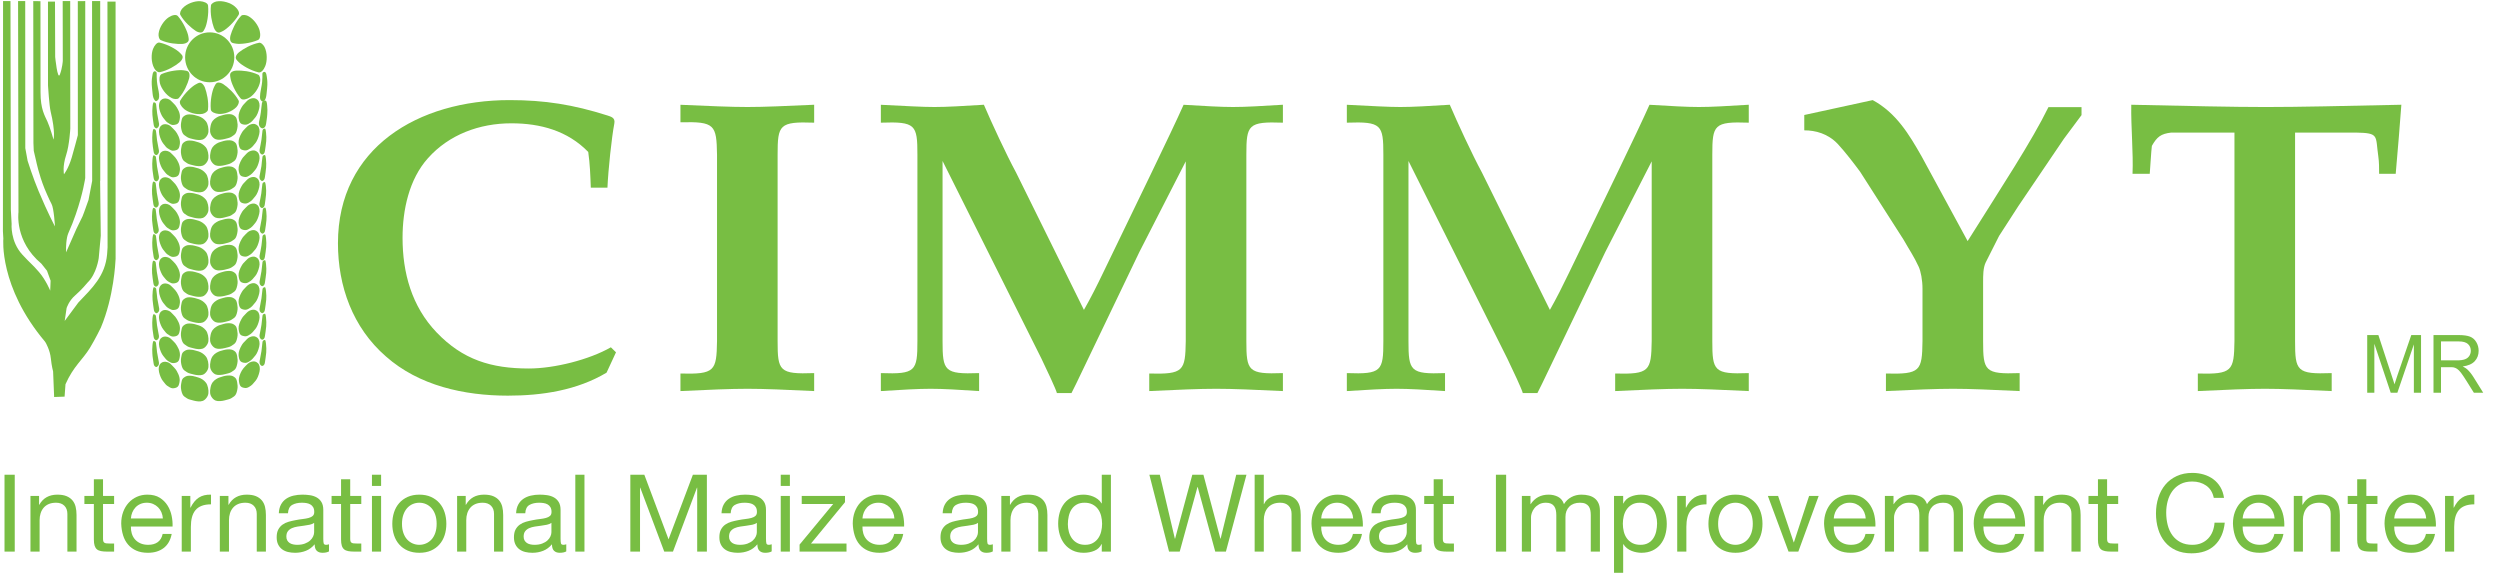 <?xml version="1.0"?>
<svg xmlns="http://www.w3.org/2000/svg" xmlns:xlink="http://www.w3.org/1999/xlink" xmlns:serif="http://www.serif.com/" width="100%" height="100%" viewBox="0 0 254 59" xml:space="preserve" style="fill-rule:evenodd;clip-rule:evenodd;stroke-linejoin:round;stroke-miterlimit:2;">    <g transform="matrix(1,0,0,1,-489.314,-3068.12)">        <g transform="matrix(0.15,0,0,0.15,615.861,3097.25)">            <g transform="matrix(1,0,0,1,-841.667,-193.75)">                <g transform="matrix(4.167,0,0,4.167,0,0)">                    <path d="M14.506,29.303L14.488,0.069L15.812,0.069L15.823,29.238L15.8,29.317L15.904,38.216L15.572,41.852C15.572,41.852 15.232,44.421 13.751,45.83C13.751,45.83 12.778,47.019 11.742,47.908C10.707,48.799 10.349,49.976 10.349,49.976L10.042,52.057L12.253,49.075C14.511,46.705 16.621,44.758 16.936,41.206L17.01,40.113L16.99,0.151L18.312,0.151L18.316,41.947L18.289,42.342C18.289,42.342 18.063,48.079 15.913,53.156C15.913,53.156 15.045,54.955 14.145,56.431C12.963,58.377 11.466,59.409 10.17,62.35L10.023,64.363L8.325,64.423L8.157,60.27C8.157,60.27 7.93,59.486 7.789,58.145C7.661,56.803 6.949,55.592 6.949,55.592L6.813,55.389C-0.67,46.5 0.068,38.689 0.068,38.689L0,37.472L0.022,0.069L1.229,0.063L1.289,33.975L1.413,36.273C1.413,36.273 1.16,39.124 3.169,41.296C4.588,42.838 4.702,42.764 5.871,44.121C6.997,45.429 7.687,47.138 7.687,47.138L7.751,45.514L7.163,43.898L6.243,42.743C1.868,39.088 2.527,34.407 2.527,34.407L2.462,0.061L3.625,0.061L3.636,23.975L4.014,26.032C4.014,26.032 4.892,28.817 5.809,30.985C7.315,34.581 8.459,36.695 8.459,36.695C8.459,36.695 8.292,33.752 7.908,33.059C7.508,32.335 6.766,30.552 6.766,30.552C5.809,28.16 5.398,26.058 5.398,26.058L5.013,24.413L4.959,23.129L4.932,0.069L6.102,0.087C6.102,0.087 6.113,13.344 6.113,14.893C6.113,17.636 6.777,18.643 7.24,19.664C7.695,20.683 8.223,22.58 8.223,22.58C8.223,22.58 8.584,21.453 7.751,17.999C7.534,17.09 7.328,13.8 7.328,13.8L7.324,0.154L8.465,0.151L8.495,9.156C8.495,9.156 8.877,13.033 9.259,12.004C9.665,10.928 9.732,9.787 9.732,9.787L9.715,0.069L10.937,0.061L10.951,20.81C10.951,20.81 10.81,23.466 10.284,25.066C9.646,27.003 9.923,28.214 9.923,28.214C9.923,28.214 10.621,27.382 11.179,25.514C11.455,24.618 12.18,21.854 12.18,21.854L12.172,0.078L13.383,0.069L13.377,28.833C13.377,28.833 13.046,31.246 11.843,34.732C11.019,37.142 10.6,37.603 10.427,38.474C10.188,39.69 10.267,40.911 10.267,40.911L11.945,37.1C12.333,36.279 12.935,35.074 12.935,35.074C12.935,35.074 13.329,34.1 13.913,32.394L14.506,29.303Z" style="fill:rgb(120,190,67);fill-rule:nonzero;"/>                    <path d="M31.791,23.029C32.181,23.144 32.65,23.418 32.989,23.84C33.149,24.046 33.263,24.32 33.339,24.666C33.469,25.385 33.463,25.851 33.072,26.357C32.686,26.853 32.28,26.929 31.769,26.897C31.211,26.87 30.853,26.722 30.46,26.638C30.06,26.549 29.779,26.317 29.506,26.12C29.245,25.942 29.104,25.631 28.991,25.1C28.881,24.554 28.934,24.213 29.022,23.777C29.095,23.375 29.167,23.183 29.506,22.962C29.827,22.744 30.115,22.72 30.55,22.744C30.772,22.758 30.981,22.787 31.177,22.848L31.791,23.029Z" style="fill:rgb(120,190,67);fill-rule:nonzero;"/>                    <path d="M24.897,16.84C24.959,17.262 24.994,17.794 25.069,18.325C25.206,19.181 25.33,19.695 25.377,19.997C25.4,20.28 25.349,20.498 25.116,20.673C25.009,20.775 24.94,20.763 24.897,20.744C24.704,20.666 24.553,20.542 24.5,20.128C24.441,19.638 24.329,19.102 24.3,18.574C24.273,18.056 24.267,17.768 24.326,17.182C24.35,16.892 24.391,16.7 24.446,16.581C24.464,16.544 24.486,16.495 24.644,16.544C24.785,16.585 24.859,16.682 24.897,16.84Z" style="fill:rgb(120,190,67);fill-rule:nonzero;"/>                    <path d="M24.994,11.877L24.994,12.378C24.994,12.788 25.046,13.419 25.189,14.116C25.409,15.101 25.454,15.566 25.33,15.949C25.296,16.046 25.222,16.142 25.113,16.226C24.916,16.39 24.812,16.368 24.66,16.163C24.473,15.928 24.367,15.566 24.32,15.039L24.235,14.205C24.144,13.361 24.187,12.814 24.273,12.295C24.326,11.96 24.35,11.739 24.5,11.555C24.541,11.504 24.598,11.468 24.716,11.486C24.953,11.532 24.994,11.657 24.994,11.877Z" style="fill:rgb(120,190,67);fill-rule:nonzero;"/>                    <path d="M24.876,21.185C24.953,21.605 24.986,22.151 25.051,22.672C25.189,23.536 25.315,24.03 25.358,24.346C25.387,24.634 25.334,24.834 25.105,25.026C24.994,25.119 24.918,25.114 24.872,25.091C24.688,25.017 24.536,24.9 24.486,24.478C24.42,23.997 24.313,23.466 24.289,22.936C24.264,22.392 24.254,22.121 24.311,21.528C24.334,21.247 24.38,21.046 24.432,20.924C24.446,20.885 24.466,20.855 24.626,20.885C24.769,20.937 24.844,21.03 24.876,21.185Z" style="fill:rgb(120,190,67);fill-rule:nonzero;"/>                    <path d="M31.791,18.777C32.181,18.887 32.65,19.167 32.989,19.603C33.149,19.805 33.263,20.069 33.339,20.424C33.469,21.122 33.463,21.594 33.072,22.101C32.686,22.604 32.28,22.672 31.769,22.647C31.207,22.617 30.853,22.472 30.46,22.391C30.063,22.292 29.783,22.075 29.506,21.87C29.249,21.695 29.104,21.386 28.991,20.858C28.881,20.306 28.934,19.968 29.022,19.532C29.095,19.124 29.167,18.927 29.506,18.714C29.827,18.496 30.115,18.473 30.55,18.496C30.772,18.514 30.981,18.546 31.177,18.602L31.791,18.777Z" style="fill:rgb(120,190,67);fill-rule:nonzero;"/>                    <path d="M31.791,31.517C32.181,31.635 32.65,31.913 32.989,32.338C33.149,32.553 33.263,32.818 33.339,33.172C33.469,33.871 33.463,34.346 33.072,34.849C32.686,35.36 32.28,35.425 31.769,35.391C31.217,35.374 30.868,35.22 30.46,35.128C30.058,35.039 29.779,34.816 29.506,34.623C29.245,34.436 29.104,34.127 28.991,33.602C28.881,33.049 28.934,32.711 29.022,32.283C29.095,31.873 29.167,31.683 29.506,31.457C29.827,31.237 30.115,31.212 30.55,31.246C30.772,31.259 30.986,31.3 31.177,31.351L31.791,31.517Z" style="fill:rgb(120,190,67);fill-rule:nonzero;"/>                    <path d="M31.791,27.271C32.181,27.388 32.65,27.666 32.989,28.104C33.149,28.302 33.263,28.569 33.339,28.923C33.469,29.621 33.463,30.099 33.072,30.606C32.686,31.104 32.28,31.177 31.769,31.145C31.223,31.111 30.874,30.977 30.46,30.874C30.058,30.797 29.779,30.566 29.506,30.371C29.245,30.183 29.104,29.882 28.991,29.346C28.881,28.803 28.934,28.468 29.022,28.029C29.095,27.62 29.167,27.433 29.506,27.214C29.827,26.989 30.115,26.963 30.55,26.989C30.781,27.003 30.986,27.038 31.177,27.101L31.791,27.271Z" style="fill:rgb(120,190,67);fill-rule:nonzero;"/>                    <path d="M31.791,40.011C32.181,40.128 32.65,40.418 32.989,40.841C33.149,41.039 33.263,41.313 33.339,41.667C33.469,42.37 33.463,42.838 33.072,43.349C32.686,43.85 32.287,43.92 31.769,43.898C31.207,43.857 30.853,43.714 30.46,43.625C30.063,43.536 29.783,43.31 29.506,43.112C29.245,42.931 29.104,42.62 28.991,42.092C28.881,41.547 28.934,41.209 29.022,40.776C29.095,40.378 29.167,40.181 29.506,39.961C29.827,39.743 30.115,39.707 30.55,39.743C30.772,39.755 30.981,39.783 31.177,39.838L31.791,40.011Z" style="fill:rgb(120,190,67);fill-rule:nonzero;"/>                    <path d="M31.791,35.768C32.181,35.891 32.65,36.166 32.989,36.594C33.149,36.791 33.263,37.074 33.339,37.415C33.469,38.119 33.463,38.596 33.072,39.105C32.686,39.607 32.28,39.667 31.769,39.641C31.211,39.607 30.86,39.474 30.46,39.384C30.067,39.298 29.788,39.072 29.506,38.87C29.245,38.686 29.104,38.371 28.991,37.845C28.881,37.297 28.934,36.955 29.022,36.528C29.095,36.121 29.167,35.927 29.506,35.705C29.827,35.483 30.11,35.466 30.55,35.483C30.772,35.501 30.981,35.541 31.177,35.593L31.791,35.768Z" style="fill:rgb(120,190,67);fill-rule:nonzero;"/>                    <path d="M31.791,48.518C32.181,48.628 32.65,48.91 32.989,49.339C33.149,49.548 33.263,49.812 33.339,50.165C33.469,50.864 33.463,51.341 33.072,51.838C32.686,52.346 32.28,52.413 31.769,52.392C31.207,52.351 30.853,52.215 30.46,52.123C30.05,52.03 29.763,51.798 29.506,51.619C29.245,51.426 29.104,51.125 28.991,50.589C28.881,50.042 28.934,49.7 29.022,49.265C29.095,48.861 29.167,48.675 29.506,48.452C29.827,48.222 30.115,48.197 30.55,48.222C30.772,48.246 30.986,48.293 31.177,48.337L31.791,48.518Z" style="fill:rgb(120,190,67);fill-rule:nonzero;"/>                    <path d="M31.791,44.269C32.181,44.379 32.65,44.653 32.989,45.083C33.149,45.29 33.263,45.562 33.339,45.917C33.469,46.613 33.463,47.086 33.072,47.599C32.686,48.105 32.28,48.168 31.769,48.139C31.217,48.114 30.86,47.972 30.46,47.876C30.058,47.803 29.769,47.559 29.506,47.368C29.249,47.17 29.104,46.873 28.991,46.349C28.881,45.802 28.934,45.465 29.022,45.022C29.095,44.618 29.167,44.433 29.506,44.205C29.827,43.981 30.115,43.959 30.55,43.99C30.772,43.998 30.981,44.03 31.177,44.091L31.791,44.269Z" style="fill:rgb(120,190,67);fill-rule:nonzero;"/>                    <path d="M31.791,57.01C32.181,57.129 32.65,57.406 32.989,57.833C33.149,58.035 33.263,58.307 33.339,58.65C33.469,59.36 33.463,59.831 33.072,60.336C32.686,60.845 32.28,60.911 31.769,60.884C31.217,60.85 30.868,60.709 30.46,60.62C30.067,60.538 29.788,60.308 29.506,60.113C29.245,59.921 29.104,59.615 28.991,59.088C28.881,58.54 28.934,58.202 29.022,57.767C29.095,57.362 29.167,57.169 29.506,56.954C29.833,56.725 30.115,56.702 30.55,56.729C30.781,56.748 30.986,56.777 31.177,56.843L31.791,57.01Z" style="fill:rgb(120,190,67);fill-rule:nonzero;"/>                    <path d="M31.791,52.768C32.181,52.874 32.652,53.156 32.989,53.585C33.149,53.779 33.263,54.061 33.339,54.411C33.469,55.121 33.463,55.586 33.072,56.089C32.686,56.594 32.28,56.661 31.769,56.642C31.207,56.602 30.85,56.461 30.46,56.37C30.067,56.289 29.793,56.058 29.506,55.857C29.249,55.676 29.104,55.368 28.991,54.838C28.881,54.292 28.934,53.946 29.022,53.521C29.095,53.108 29.167,52.917 29.506,52.699C29.827,52.479 30.115,52.461 30.55,52.479C30.772,52.501 30.986,52.532 31.177,52.586L31.791,52.768Z" style="fill:rgb(120,190,67);fill-rule:nonzero;"/>                    <path d="M31.791,61.266C32.181,61.372 32.65,61.648 32.989,62.083C33.149,62.284 33.263,62.554 33.339,62.913C33.469,63.598 33.463,64.081 33.072,64.583C32.686,65.092 32.28,65.163 31.769,65.14C31.217,65.101 30.868,64.959 30.46,64.861C30.063,64.784 29.783,64.552 29.506,64.363C29.245,64.178 29.104,63.861 28.991,63.343C28.881,62.79 28.934,62.454 29.022,62.015C29.095,61.615 29.167,61.413 29.506,61.205C29.827,60.974 30.115,60.943 30.55,60.974C30.781,60.991 30.986,61.029 31.177,61.091L31.279,61.108L31.791,61.266Z" style="fill:rgb(120,190,67);fill-rule:nonzero;"/>                    <path d="M28.674,23.734C28.578,24.104 28.366,24.272 28.032,24.34C27.671,24.425 27.483,24.423 27.146,24.229C26.792,24.046 26.572,23.883 26.393,23.639C26.197,23.383 25.902,23.099 25.684,22.563C25.471,22.058 25.288,21.477 25.397,20.931C25.496,20.418 25.825,20.155 26.167,20.093C26.512,20.02 27.006,20.17 27.251,20.397C27.528,20.65 27.801,20.931 28.015,21.173C28.37,21.581 28.824,22.443 28.771,23.164C28.76,23.338 28.725,23.525 28.674,23.734Z" style="fill:rgb(120,190,67);fill-rule:nonzero;"/>                    <path d="M28.674,28.045C28.578,28.421 28.366,28.591 28.032,28.663C27.671,28.741 27.483,28.741 27.146,28.552C26.802,28.36 26.572,28.193 26.393,27.948C26.191,27.68 25.896,27.408 25.684,26.88C25.471,26.367 25.288,25.788 25.397,25.242C25.496,24.734 25.825,24.478 26.167,24.411C26.506,24.326 27.006,24.48 27.251,24.711C27.528,24.969 27.801,25.242 28.015,25.487C28.37,25.899 28.824,26.769 28.771,27.476C28.76,27.652 28.725,27.841 28.674,28.045Z" style="fill:rgb(120,190,67);fill-rule:nonzero;"/>                    <path d="M28.674,32.355C28.578,32.74 28.366,32.909 28.032,32.975C27.671,33.055 27.483,33.049 27.146,32.862C26.802,32.676 26.579,32.517 26.393,32.268C26.197,32.014 25.902,31.732 25.684,31.202C25.471,30.683 25.288,30.103 25.397,29.559C25.496,29.04 25.828,28.795 26.167,28.719C26.506,28.644 27.006,28.799 27.251,29.019C27.521,29.287 27.801,29.559 28.015,29.801C28.195,30.012 28.397,30.367 28.56,30.719C28.718,31.069 28.796,31.442 28.771,31.789C28.76,31.973 28.725,32.155 28.674,32.355Z" style="fill:rgb(120,190,67);fill-rule:nonzero;"/>                    <path d="M28.674,36.676C28.578,37.057 28.366,37.222 28.032,37.292C27.671,37.371 27.483,37.364 27.146,37.182C26.796,36.984 26.572,36.826 26.393,36.58C26.197,36.33 25.902,36.045 25.684,35.513C25.471,35.003 25.288,34.422 25.397,33.877C25.496,33.365 25.828,33.106 26.167,33.033C26.512,32.958 27.006,33.113 27.251,33.344C27.528,33.602 27.801,33.877 28.015,34.117C28.375,34.534 28.824,35.391 28.771,36.113C28.76,36.279 28.725,36.471 28.674,36.676Z" style="fill:rgb(120,190,67);fill-rule:nonzero;"/>                    <path d="M28.674,40.991C28.578,41.363 28.366,41.531 28.032,41.605C27.671,41.679 27.483,41.679 27.146,41.498C26.802,41.313 26.579,41.141 26.393,40.898C26.202,40.643 25.902,40.368 25.684,39.818C25.471,39.317 25.288,38.737 25.397,38.189C25.496,37.664 25.828,37.429 26.167,37.349C26.512,37.278 27.006,37.432 27.251,37.654C27.521,37.912 27.801,38.189 28.015,38.431C28.37,38.846 28.824,39.719 28.771,40.422C28.76,40.602 28.725,40.791 28.674,40.991Z" style="fill:rgb(120,190,67);fill-rule:nonzero;"/>                    <path d="M28.674,45.307C28.578,45.684 28.366,45.843 28.032,45.917C27.671,46.001 27.483,45.996 27.146,45.803C26.796,45.622 26.579,45.455 26.393,45.207C26.212,44.977 25.904,44.694 25.684,44.131C25.471,43.625 25.288,43.053 25.397,42.505C25.496,41.993 25.828,41.74 26.167,41.667C26.512,41.595 27.006,41.746 27.251,41.978C27.528,42.224 27.801,42.505 28.015,42.747C28.366,43.163 28.824,44.025 28.771,44.736C28.76,44.909 28.725,45.102 28.674,45.307Z" style="fill:rgb(120,190,67);fill-rule:nonzero;"/>                    <path d="M28.674,49.62C28.578,50.002 28.366,50.165 28.032,50.244C27.665,50.31 27.48,50.308 27.146,50.117C26.796,49.942 26.572,49.769 26.393,49.524C26.205,49.288 25.902,48.996 25.684,48.452C25.471,47.948 25.288,47.368 25.397,46.817C25.496,46.313 25.825,46.05 26.167,45.979C26.512,45.904 27.006,46.058 27.251,46.289C27.528,46.541 27.801,46.828 28.015,47.067C28.37,47.469 28.824,48.347 28.771,49.054C28.76,49.221 28.725,49.413 28.674,49.62Z" style="fill:rgb(120,190,67);fill-rule:nonzero;"/>                    <path d="M28.674,53.937C28.578,54.309 28.366,54.482 28.032,54.556C27.665,54.63 27.48,54.623 27.146,54.448C26.796,54.258 26.572,54.083 26.393,53.842C26.205,53.589 25.902,53.306 25.684,52.768C25.471,52.26 25.288,51.675 25.397,51.129C25.496,50.622 25.825,50.374 26.167,50.292C26.512,50.217 27.006,50.38 27.251,50.589C27.521,50.864 27.801,51.129 28.015,51.376C28.195,51.595 28.397,51.929 28.56,52.294C28.718,52.637 28.796,53.023 28.771,53.37C28.76,53.545 28.725,53.736 28.674,53.937Z" style="fill:rgb(120,190,67);fill-rule:nonzero;"/>                    <path d="M28.674,58.261C28.578,58.631 28.366,58.797 28.032,58.87C27.665,58.948 27.483,58.937 27.146,58.755C26.796,58.571 26.579,58.4 26.393,58.153C26.212,57.919 25.902,57.621 25.684,57.09C25.471,56.568 25.288,55.991 25.397,55.451C25.496,54.939 25.828,54.688 26.167,54.612C26.512,54.538 27.006,54.694 27.251,54.919C27.528,55.17 27.801,55.451 28.015,55.684C28.195,55.9 28.397,56.263 28.56,56.611C28.718,56.954 28.796,57.34 28.771,57.679C28.76,57.86 28.725,58.051 28.674,58.261Z" style="fill:rgb(120,190,67);fill-rule:nonzero;"/>                    <path d="M28.628,62.342C28.534,62.719 28.326,62.878 27.989,62.961C27.632,63.036 27.439,63.036 27.105,62.847C26.756,62.663 26.534,62.493 26.352,62.25C26.167,61.996 25.858,61.721 25.637,61.175C25.428,60.656 25.245,60.084 25.358,59.54C25.454,59.027 25.78,58.778 26.118,58.711C26.466,58.628 26.965,58.789 27.207,59.004C27.483,59.276 27.76,59.55 27.964,59.791C28.16,59.998 28.353,60.348 28.513,60.709C28.666,61.051 28.758,61.429 28.731,61.777C28.718,61.96 28.685,62.144 28.628,62.342Z" style="fill:rgb(120,190,67);fill-rule:nonzero;"/>                    <path d="M24.876,25.459C24.953,25.884 24.986,26.423 25.051,26.944C25.189,27.801 25.315,28.313 25.358,28.623C25.387,28.894 25.334,29.115 25.105,29.303C24.994,29.382 24.918,29.379 24.872,29.362C24.688,29.292 24.536,29.176 24.486,28.741C24.429,28.259 24.313,27.731 24.289,27.188C24.264,26.662 24.254,26.383 24.311,25.794C24.334,25.512 24.38,25.317 24.432,25.192C24.446,25.17 24.466,25.119 24.626,25.17C24.769,25.214 24.844,25.304 24.876,25.459Z" style="fill:rgb(120,190,67);fill-rule:nonzero;"/>                    <path d="M24.84,29.722C24.914,30.155 24.94,30.693 25.015,31.218C25.156,32.07 25.275,32.576 25.325,32.891C25.347,33.172 25.296,33.38 25.069,33.563C24.953,33.656 24.876,33.644 24.828,33.624C24.648,33.554 24.5,33.439 24.446,33.023C24.384,32.52 24.28,31.989 24.249,31.468C24.226,30.944 24.218,30.656 24.273,30.066C24.3,29.786 24.336,29.589 24.39,29.469C24.413,29.43 24.42,29.382 24.586,29.43C24.733,29.48 24.806,29.571 24.84,29.722Z" style="fill:rgb(120,190,67);fill-rule:nonzero;"/>                    <path d="M24.84,34.002C24.914,34.422 24.94,34.955 25.015,35.483C25.156,36.352 25.275,36.853 25.325,37.157C25.347,37.446 25.296,37.654 25.069,37.829C24.953,37.924 24.876,37.919 24.828,37.904C24.648,37.829 24.5,37.709 24.446,37.292C24.384,36.791 24.28,36.264 24.249,35.74C24.226,35.21 24.218,34.931 24.273,34.34C24.3,34.061 24.336,33.859 24.39,33.746C24.413,33.708 24.42,33.656 24.586,33.708C24.733,33.746 24.806,33.836 24.84,34.002Z" style="fill:rgb(120,190,67);fill-rule:nonzero;"/>                    <path d="M24.876,38.266C24.953,38.699 24.986,39.229 25.051,39.755C25.189,40.621 25.315,41.129 25.358,41.438C25.387,41.715 25.334,41.925 25.105,42.107C24.994,42.202 24.918,42.198 24.872,42.175C24.688,42.101 24.536,41.982 24.486,41.553C24.429,41.081 24.313,40.545 24.289,40.011C24.264,39.476 24.254,39.203 24.311,38.609C24.334,38.328 24.38,38.126 24.432,38C24.446,37.978 24.466,37.924 24.626,37.978C24.769,38.026 24.844,38.117 24.876,38.266Z" style="fill:rgb(120,190,67);fill-rule:nonzero;"/>                    <path d="M24.84,42.58C24.914,43.011 24.94,43.536 25.015,44.065C25.156,44.93 25.275,45.445 25.325,45.747C25.347,46.024 25.296,46.237 25.069,46.41C24.953,46.506 24.876,46.5 24.828,46.484C24.648,46.41 24.5,46.292 24.446,45.869C24.384,45.382 24.28,44.842 24.249,44.319C24.226,43.788 24.218,43.519 24.273,42.922C24.3,42.647 24.336,42.439 24.39,42.32C24.413,42.288 24.42,42.242 24.586,42.29C24.733,42.338 24.806,42.428 24.84,42.58Z" style="fill:rgb(120,190,67);fill-rule:nonzero;"/>                    <path d="M24.918,46.892C24.994,47.325 25.02,47.851 25.09,48.376C25.234,49.233 25.358,49.746 25.403,50.058C25.428,50.332 25.377,50.55 25.144,50.73C25.031,50.82 24.959,50.814 24.916,50.796C24.733,50.718 24.575,50.589 24.525,50.183C24.466,49.686 24.359,49.159 24.326,48.642C24.3,48.105 24.292,47.824 24.35,47.227C24.38,46.946 24.417,46.756 24.47,46.632C24.486,46.598 24.502,46.55 24.671,46.606C24.812,46.655 24.884,46.739 24.918,46.892Z" style="fill:rgb(120,190,67);fill-rule:nonzero;"/>                    <path d="M24.876,51.293C24.953,51.708 24.986,52.245 25.051,52.768C25.189,53.633 25.315,54.142 25.358,54.448C25.387,54.724 25.334,54.939 25.105,55.121C24.994,55.211 24.918,55.211 24.872,55.188C24.688,55.121 24.536,54.996 24.486,54.574C24.429,54.087 24.313,53.563 24.289,53.023C24.264,52.486 24.254,52.215 24.311,51.623C24.334,51.341 24.38,51.135 24.432,51.021C24.446,50.99 24.466,50.943 24.626,50.996C24.769,51.035 24.844,51.129 24.876,51.293Z" style="fill:rgb(120,190,67);fill-rule:nonzero;"/>                    <path d="M24.876,55.638C24.953,56.058 24.986,56.589 25.051,57.122C25.189,57.978 25.315,58.487 25.358,58.803C25.387,59.077 25.334,59.295 25.105,59.466C24.994,59.567 24.918,59.55 24.872,59.54C24.688,59.466 24.536,59.346 24.486,58.92C24.429,58.448 24.313,57.912 24.289,57.371C24.264,56.843 24.254,56.56 24.311,55.975C24.334,55.689 24.38,55.497 24.432,55.373C24.446,55.338 24.466,55.294 24.626,55.338C24.769,55.389 24.844,55.478 24.876,55.638Z" style="fill:rgb(120,190,67);fill-rule:nonzero;"/>                    <path d="M28.674,19.553C28.578,19.922 28.366,20.093 28.032,20.155C27.671,20.244 27.483,20.237 27.146,20.058C26.796,19.862 26.572,19.704 26.393,19.457C26.197,19.194 25.902,18.917 25.684,18.381C25.471,17.881 25.288,17.295 25.397,16.748C25.496,16.243 25.828,15.981 26.167,15.913C26.512,15.838 27.006,15.988 27.251,16.216C27.517,16.475 27.801,16.748 28.015,16.99C28.195,17.211 28.397,17.546 28.56,17.903C28.718,18.246 28.796,18.635 28.771,18.974C28.76,19.159 28.725,19.343 28.674,19.553Z" style="fill:rgb(120,190,67);fill-rule:nonzero;"/>                    <path d="M35.897,22.804C36.302,22.698 36.779,22.663 37.107,22.725C37.425,22.778 37.774,23.018 37.908,23.244C38.037,23.49 38.124,23.971 38.148,24.363C38.165,24.554 38.141,24.786 38.087,25.057C37.978,25.58 37.84,25.891 37.578,26.084C37.278,26.289 37.007,26.501 36.621,26.59C36.222,26.682 35.867,26.823 35.304,26.853C34.795,26.88 34.393,26.813 33.999,26.3C33.619,25.8 33.61,25.326 33.75,24.634C33.891,23.92 34.229,23.558 34.665,23.276C34.89,23.129 35.095,23.042 35.288,22.985L35.897,22.804Z" style="fill:rgb(120,190,67);fill-rule:nonzero;"/>                    <path d="M42.448,16.269C42.831,16.142 42.898,16.427 42.95,17.02C43.013,17.624 42.999,17.903 42.97,18.438C42.948,18.984 42.834,19.53 42.779,20.003C42.717,20.481 42.524,20.65 42.295,20.744C42.064,20.823 41.743,20.567 41.659,20.295C41.568,20.031 41.614,19.682 41.702,19.366C41.789,19.018 41.849,18.635 41.923,18.15C41.997,17.65 42.025,17.112 42.098,16.665C42.146,16.459 42.258,16.327 42.448,16.269Z" style="fill:rgb(120,190,67);fill-rule:nonzero;"/>                    <path d="M42.457,11.582C42.576,11.555 42.628,11.592 42.663,11.639C42.829,11.83 42.838,12.053 42.898,12.391C42.977,12.9 43.027,13.446 42.943,14.288L42.854,15.135C42.804,15.681 42.697,16.013 42.515,16.263C42.354,16.459 42.258,16.48 42.059,16.319C41.828,16.142 41.789,15.922 41.789,15.64C41.789,15.312 41.839,14.878 41.977,14.205C42.126,13.51 42.177,12.875 42.177,12.476L42.177,11.96C42.177,11.746 42.228,11.623 42.457,11.582Z" style="fill:rgb(120,190,67);fill-rule:nonzero;"/>                    <path d="M42.455,20.81C42.613,20.775 42.632,20.81 42.65,20.846C42.704,20.964 42.74,21.168 42.768,21.442C42.829,22.033 42.822,22.322 42.797,22.841C42.766,23.367 42.65,23.902 42.594,24.393C42.543,24.808 42.388,24.931 42.21,25.006C42.161,25.026 42.092,25.026 41.97,24.939C41.74,24.758 41.693,24.538 41.715,24.262C41.849,23.633 41.942,23.063 42.025,22.589C42.104,22.075 42.126,21.532 42.195,21.096C42.235,20.955 42.318,20.858 42.455,20.81Z" style="fill:rgb(120,190,67);fill-rule:nonzero;"/>                    <path d="M35.897,18.563C36.292,18.438 36.774,18.421 37.107,18.473C37.425,18.536 37.774,18.777 37.908,19.008C38.037,19.25 38.124,19.734 38.148,20.113C38.165,20.318 38.141,20.542 38.087,20.81C37.978,21.337 37.84,21.639 37.578,21.826C37.3,22.033 37.018,22.246 36.621,22.338C36.228,22.43 35.867,22.572 35.304,22.604C34.798,22.637 34.393,22.568 33.999,22.06C33.619,21.548 33.61,21.082 33.75,20.371C33.891,19.66 34.229,19.309 34.665,19.036C34.89,18.886 35.095,18.794 35.288,18.736L35.897,18.563Z" style="fill:rgb(120,190,67);fill-rule:nonzero;"/>                    <path d="M35.897,31.302C36.292,31.183 36.774,31.163 37.107,31.218C37.415,31.267 37.774,31.517 37.908,31.736C38.037,31.989 38.124,32.475 38.148,32.862C38.165,33.055 38.141,33.287 38.087,33.554C37.978,34.074 37.844,34.39 37.578,34.57C37.279,34.788 37.007,35.009 36.621,35.074C36.222,35.17 35.867,35.317 35.304,35.36C34.798,35.378 34.393,35.312 33.999,34.805C33.619,34.298 33.61,33.827 33.75,33.113C33.891,32.413 34.229,32.048 34.665,31.777C34.89,31.623 35.095,31.534 35.288,31.477L35.897,31.302Z" style="fill:rgb(120,190,67);fill-rule:nonzero;"/>                    <path d="M35.897,27.055C36.3,26.936 36.774,26.91 37.107,26.971C37.415,27.015 37.774,27.271 37.908,27.489C38.037,27.747 38.124,28.214 38.148,28.611C38.165,28.803 38.141,29.036 38.087,29.303C37.978,29.832 37.844,30.14 37.578,30.334C37.279,30.538 37.007,30.753 36.621,30.837C36.231,30.92 35.867,31.073 35.304,31.095C34.798,31.118 34.393,31.061 33.999,30.555C33.619,30.05 33.61,29.58 33.75,28.881C33.891,28.16 34.229,27.801 34.665,27.524C34.89,27.382 35.095,27.285 35.288,27.228L35.877,27.06L35.897,27.055Z" style="fill:rgb(120,190,67);fill-rule:nonzero;"/>                    <path d="M35.897,39.796C36.292,39.69 36.774,39.651 37.107,39.719C37.425,39.769 37.774,40.011 37.908,40.247C38.037,40.489 38.124,40.964 38.148,41.35C38.165,41.553 38.141,41.78 38.087,42.044C37.978,42.572 37.844,42.882 37.578,43.073C37.284,43.283 37.016,43.497 36.621,43.585C36.231,43.673 35.867,43.815 35.304,43.839C34.798,43.88 34.393,43.8 33.999,43.3C33.619,42.796 33.61,42.326 33.75,41.621C33.891,40.911 34.229,40.551 34.665,40.278C34.89,40.128 35.095,40.037 35.288,39.972L35.897,39.796Z" style="fill:rgb(120,190,67);fill-rule:nonzero;"/>                    <path d="M35.897,35.556C36.292,35.435 36.774,35.402 37.107,35.466C37.425,35.527 37.774,35.759 37.908,35.988C38.037,36.239 38.124,36.712 38.148,37.108C38.165,37.305 38.141,37.53 38.087,37.803C37.978,38.328 37.84,38.646 37.578,38.83C37.295,39.027 37.016,39.246 36.621,39.335C36.232,39.421 35.867,39.577 35.304,39.594C34.798,39.619 34.39,39.559 33.999,39.054C33.619,38.544 33.61,38.075 33.75,37.371C33.891,36.655 34.229,36.296 34.665,36.025C34.89,35.887 35.095,35.783 35.288,35.724L35.897,35.556Z" style="fill:rgb(120,190,67);fill-rule:nonzero;"/>                    <path d="M35.897,48.297C36.292,48.172 36.774,48.145 37.107,48.203C37.425,48.269 37.78,48.502 37.908,48.733C38.037,48.984 38.124,49.456 38.148,49.858C38.165,50.049 38.141,50.274 38.087,50.55C37.978,51.073 37.84,51.382 37.578,51.575C37.292,51.767 37.018,51.999 36.621,52.08C36.231,52.163 35.867,52.315 35.304,52.346C34.798,52.366 34.393,52.304 33.999,51.798C33.619,51.297 33.61,50.814 33.75,50.117C33.891,49.4 34.229,49.054 34.665,48.771C34.89,48.622 35.095,48.529 35.288,48.478L35.325,48.46L35.897,48.297Z" style="fill:rgb(120,190,67);fill-rule:nonzero;"/>                    <path d="M35.897,44.041C36.3,43.931 36.779,43.906 37.107,43.959C37.425,44.017 37.774,44.262 37.908,44.486C38.037,44.736 38.124,45.207 38.148,45.606C38.165,45.803 38.141,46.024 38.087,46.3C37.978,46.828 37.84,47.134 37.578,47.325C37.308,47.509 37.02,47.749 36.621,47.83C36.222,47.919 35.867,48.07 35.304,48.096C34.798,48.13 34.393,48.056 33.999,47.551C33.619,47.046 33.61,46.575 33.75,45.869C33.891,45.157 34.229,44.801 34.665,44.513C34.89,44.379 35.095,44.284 35.288,44.222L35.897,44.041Z" style="fill:rgb(120,190,67);fill-rule:nonzero;"/>                    <path d="M35.897,56.791C36.3,56.677 36.779,56.643 37.107,56.712C37.415,56.758 37.774,56.998 37.908,57.239C38.037,57.48 38.124,57.952 38.148,58.351C38.165,58.548 38.141,58.772 38.087,59.043C37.978,59.576 37.84,59.874 37.578,60.069C37.272,60.282 37.007,60.495 36.621,60.577C36.228,60.656 35.867,60.81 35.304,60.837C34.798,60.872 34.393,60.806 33.999,60.3C33.619,59.798 33.61,59.318 33.75,58.622C33.891,57.902 34.229,57.538 34.665,57.257C34.89,57.129 35.095,57.026 35.288,56.959L35.897,56.791Z" style="fill:rgb(120,190,67);fill-rule:nonzero;"/>                    <path d="M35.897,52.543C36.292,52.421 36.774,52.401 37.107,52.461C37.425,52.513 37.774,52.758 37.908,52.984C38.037,53.226 38.124,53.712 38.148,54.109C38.165,54.292 38.141,54.526 38.087,54.79C37.978,55.325 37.84,55.626 37.578,55.817C37.284,56.024 37.016,56.246 36.621,56.33C36.202,56.419 35.862,56.56 35.304,56.589C34.798,56.617 34.393,56.55 33.999,56.045C33.619,55.54 33.61,55.07 33.75,54.355C33.891,53.656 34.229,53.29 34.665,53.015C34.89,52.874 35.095,52.774 35.288,52.716L35.381,52.699L35.897,52.543Z" style="fill:rgb(120,190,67);fill-rule:nonzero;"/>                    <path d="M35.897,61.035C36.292,60.924 36.774,60.899 37.107,60.952C37.415,60.999 37.774,61.256 37.908,61.479C38.037,61.736 38.124,62.202 38.148,62.599C38.165,62.796 38.141,63.028 38.087,63.294C37.978,63.827 37.84,64.121 37.578,64.319C37.278,64.526 37.007,64.737 36.621,64.817C36.222,64.912 35.864,65.059 35.304,65.088C34.795,65.118 34.39,65.05 33.999,64.543C33.619,64.047 33.61,63.562 33.75,62.861C33.891,62.144 34.229,61.798 34.665,61.513C34.89,61.363 35.095,61.279 35.288,61.223L35.897,61.035Z" style="fill:rgb(120,190,67);fill-rule:nonzero;"/>                    <path d="M38.305,23.112C38.27,22.584 38.516,21.993 38.792,21.528C38.979,21.185 39.153,21.014 39.419,20.744C39.684,20.481 39.875,20.227 40.341,20.086C40.772,19.953 41.094,20.031 41.392,20.311C41.686,20.582 41.795,21.146 41.659,21.702C41.53,22.264 41.309,22.814 41.048,23.144C40.663,23.599 40.494,23.889 39.931,24.186C39.607,24.376 39.408,24.376 39.049,24.296C38.709,24.229 38.506,24.072 38.404,23.683C38.354,23.476 38.318,23.295 38.305,23.112Z" style="fill:rgb(120,190,67);fill-rule:nonzero;"/>                    <path d="M38.305,27.433C38.27,26.897 38.516,26.317 38.792,25.833C38.977,25.505 39.144,25.344 39.419,25.057C39.684,24.786 39.875,24.526 40.341,24.403C40.767,24.272 41.084,24.34 41.392,24.625C41.686,24.893 41.795,25.459 41.659,26.009C41.53,26.586 41.309,27.138 41.048,27.459C40.654,27.932 40.474,28.21 39.931,28.5C39.602,28.693 39.408,28.698 39.049,28.611C38.715,28.552 38.506,28.371 38.404,27.996C38.354,27.791 38.318,27.613 38.305,27.433Z" style="fill:rgb(120,190,67);fill-rule:nonzero;"/>                    <path d="M38.305,31.749C38.27,31.218 38.516,30.639 38.792,30.155C38.979,29.818 39.153,29.651 39.419,29.379C39.694,29.098 39.889,28.844 40.341,28.714C40.772,28.591 41.094,28.659 41.392,28.934C41.686,29.215 41.795,29.774 41.659,30.326C41.53,30.898 41.309,31.442 41.048,31.764C40.646,32.255 40.477,32.52 39.931,32.825C39.602,33.007 39.408,33.015 39.049,32.935C38.715,32.862 38.506,32.694 38.404,32.32C38.354,32.105 38.318,31.922 38.305,31.749Z" style="fill:rgb(120,190,67);fill-rule:nonzero;"/>                    <path d="M38.305,36.068C38.27,35.532 38.516,34.947 38.792,34.473C38.977,34.127 39.153,33.967 39.419,33.696C39.671,33.439 39.875,33.172 40.341,33.033C40.767,32.909 41.084,32.97 41.392,33.252C41.686,33.538 41.795,34.091 41.659,34.636C41.53,35.21 41.309,35.759 41.048,36.089C40.629,36.602 40.467,36.844 39.931,37.138C39.602,37.323 39.408,37.323 39.049,37.248C38.709,37.169 38.506,36.998 38.404,36.629C38.354,36.419 38.318,36.238 38.305,36.068Z" style="fill:rgb(120,190,67);fill-rule:nonzero;"/>                    <path d="M38.305,40.384C38.27,39.844 38.516,39.259 38.792,38.789C38.977,38.448 39.144,38.285 39.419,38C39.684,37.745 39.875,37.48 40.341,37.349C40.767,37.222 41.084,37.292 41.392,37.574C41.686,37.845 41.795,38.408 41.659,38.95C41.53,39.533 41.309,40.086 41.048,40.408C40.65,40.876 40.477,41.148 39.931,41.447C39.602,41.631 39.408,41.639 39.049,41.561C38.715,41.498 38.506,41.324 38.404,40.948C38.354,40.744 38.318,40.551 38.305,40.384Z" style="fill:rgb(120,190,67);fill-rule:nonzero;"/>                    <path d="M38.305,44.694C38.27,44.161 38.516,43.585 38.792,43.102C38.979,42.764 39.153,42.589 39.419,42.326C39.684,42.057 39.875,41.802 40.341,41.663C40.767,41.531 41.084,41.605 41.392,41.88C41.686,42.16 41.795,42.724 41.659,43.27C41.53,43.839 41.309,44.395 41.048,44.717C40.638,45.207 40.474,45.47 39.931,45.764C39.607,45.952 39.408,45.954 39.049,45.877C38.715,45.803 38.506,45.646 38.404,45.253C38.354,45.049 38.318,44.865 38.305,44.694Z" style="fill:rgb(120,190,67);fill-rule:nonzero;"/>                    <path d="M38.305,49C38.27,48.488 38.516,47.895 38.792,47.419C38.977,47.081 39.144,46.913 39.419,46.638C39.689,46.361 39.88,46.119 40.341,45.979C40.767,45.843 41.084,45.917 41.392,46.2C41.686,46.479 41.795,47.038 41.659,47.59C41.53,48.163 41.309,48.708 41.048,49.023C40.612,49.554 40.474,49.791 39.931,50.084C39.602,50.266 39.408,50.274 39.049,50.195C38.709,50.117 38.506,49.953 38.404,49.575C38.354,49.37 38.318,49.181 38.305,49Z" style="fill:rgb(120,190,67);fill-rule:nonzero;"/>                    <path d="M38.305,53.323C38.27,52.79 38.516,52.211 38.792,51.732C38.977,51.394 39.144,51.233 39.419,50.951C39.684,50.678 39.88,50.426 40.341,50.292C40.767,50.165 41.084,50.234 41.392,50.511C41.686,50.783 41.795,51.354 41.659,51.903C41.53,52.479 41.309,53.023 41.048,53.347C40.657,53.813 40.469,54.109 39.931,54.393C39.607,54.581 39.408,54.587 39.049,54.5C38.709,54.433 38.506,54.269 38.404,53.897C38.354,53.686 38.318,53.497 38.305,53.323Z" style="fill:rgb(120,190,67);fill-rule:nonzero;"/>                    <path d="M38.305,57.63C38.27,57.108 38.516,56.52 38.792,56.045C38.979,55.704 39.159,55.53 39.419,55.277C39.689,54.996 39.88,54.748 40.341,54.608C40.767,54.482 41.084,54.556 41.392,54.821C41.686,55.096 41.795,55.672 41.659,56.22C41.53,56.784 41.309,57.34 41.048,57.657C40.638,58.145 40.474,58.416 39.931,58.711C39.602,58.904 39.408,58.904 39.049,58.83C38.715,58.751 38.506,58.584 38.404,58.215C38.354,57.993 38.318,57.811 38.305,57.63Z" style="fill:rgb(120,190,67);fill-rule:nonzero;"/>                    <path d="M38.354,61.736C38.31,61.205 38.558,60.62 38.828,60.137C39.025,59.808 39.188,59.641 39.457,59.36C39.723,59.097 39.915,58.836 40.381,58.696C40.815,58.571 41.134,58.635 41.439,58.92C41.733,59.185 41.839,59.765 41.705,60.308C41.575,60.884 41.355,61.437 41.084,61.763C40.679,62.25 40.51,62.505 39.977,62.803C39.643,62.982 39.457,62.997 39.092,62.913C38.754,62.84 38.551,62.673 38.45,62.302C38.395,62.101 38.367,61.911 38.354,61.736Z" style="fill:rgb(120,190,67);fill-rule:nonzero;"/>                    <path d="M42.442,25.114C42.6,25.057 42.622,25.114 42.632,25.141C42.688,25.258 42.729,25.459 42.757,25.744C42.812,26.334 42.81,26.616 42.779,27.144C42.748,27.68 42.638,28.214 42.583,28.693C42.524,29.115 42.374,29.238 42.188,29.303C42.166,29.313 42.092,29.338 41.964,29.238C41.733,29.05 41.679,28.833 41.705,28.562C41.839,27.928 41.936,27.341 42.02,26.887C42.081,26.367 42.114,25.817 42.188,25.403C42.216,25.242 42.295,25.15 42.442,25.114Z" style="fill:rgb(120,190,67);fill-rule:nonzero;"/>                    <path d="M42.425,29.51C42.589,29.456 42.608,29.51 42.619,29.548C42.669,29.663 42.709,29.868 42.74,30.14C42.804,30.738 42.797,31.025 42.766,31.543C42.734,32.063 42.628,32.593 42.571,33.097C42.52,33.521 42.363,33.624 42.177,33.708C42.139,33.725 42.064,33.736 41.941,33.639C41.715,33.465 41.665,33.247 41.689,32.97C41.828,32.335 41.916,31.764 42.003,31.3C42.07,30.774 42.104,30.234 42.174,29.805C42.21,29.651 42.284,29.559 42.425,29.51Z" style="fill:rgb(120,190,67);fill-rule:nonzero;"/>                    <path d="M42.489,33.661C42.65,33.606 42.669,33.661 42.688,33.696C42.74,33.81 42.785,34.017 42.81,34.292C42.87,34.886 42.861,35.17 42.831,35.694C42.804,36.229 42.688,36.758 42.629,37.235C42.583,37.664 42.428,37.791 42.242,37.858C42.216,37.874 42.146,37.894 42.02,37.795C41.789,37.609 41.733,37.399 41.755,37.117C41.887,36.479 41.989,35.913 42.07,35.435C42.142,34.926 42.166,34.38 42.238,33.96C42.271,33.796 42.354,33.708 42.489,33.661Z" style="fill:rgb(120,190,67);fill-rule:nonzero;"/>                    <path d="M42.455,38.016C42.613,37.963 42.632,38.016 42.65,38.042C42.704,38.172 42.74,38.358 42.768,38.65C42.829,39.229 42.822,39.53 42.797,40.049C42.766,40.575 42.65,41.105 42.594,41.595C42.543,42.027 42.385,42.133 42.21,42.202C42.161,42.224 42.092,42.224 41.97,42.14C41.74,41.965 41.693,41.751 41.715,41.472C41.849,40.841 41.941,40.278 42.025,39.791C42.104,39.276 42.126,38.737 42.195,38.307C42.235,38.154 42.318,38.06 42.455,38.016Z" style="fill:rgb(120,190,67);fill-rule:nonzero;"/>                    <path d="M42.455,42.202C42.613,42.16 42.632,42.202 42.65,42.224C42.704,42.351 42.74,42.557 42.768,42.838C42.829,43.431 42.822,43.714 42.797,44.245C42.766,44.758 42.65,45.29 42.594,45.777C42.543,46.208 42.385,46.333 42.21,46.396C42.161,46.41 42.092,46.431 41.97,46.339C41.74,46.152 41.693,45.941 41.715,45.663C41.849,45.022 41.942,44.459 42.025,43.981C42.104,43.467 42.126,42.922 42.195,42.496C42.235,42.342 42.318,42.25 42.455,42.202Z" style="fill:rgb(120,190,67);fill-rule:nonzero;"/>                    <path d="M42.455,46.598C42.613,46.55 42.632,46.598 42.65,46.632C42.704,46.752 42.74,46.946 42.768,47.227C42.829,47.814 42.822,48.105 42.797,48.628C42.766,49.159 42.65,49.686 42.594,50.173C42.543,50.589 42.385,50.718 42.21,50.783C42.161,50.806 42.092,50.814 41.97,50.718C41.74,50.538 41.693,50.33 41.715,50.058C41.849,49.413 41.942,48.852 42.025,48.376C42.104,47.851 42.126,47.319 42.195,46.892C42.235,46.739 42.318,46.642 42.455,46.598Z" style="fill:rgb(120,190,67);fill-rule:nonzero;"/>                    <path d="M42.455,50.911C42.613,50.864 42.632,50.911 42.65,50.943C42.704,51.061 42.74,51.258 42.768,51.541C42.829,52.123 42.822,52.413 42.797,52.937C42.766,53.465 42.65,53.994 42.594,54.482C42.543,54.919 42.385,55.03 42.21,55.096C42.161,55.121 42.092,55.128 41.97,55.03C41.74,54.855 41.693,54.634 41.715,54.355C41.849,53.729 41.942,53.156 42.025,52.688C42.104,52.171 42.126,51.623 42.195,51.204C42.235,51.043 42.318,50.951 42.455,50.911Z" style="fill:rgb(120,190,67);fill-rule:nonzero;"/>                    <path d="M42.455,55.176C42.613,55.128 42.632,55.176 42.65,55.211C42.704,55.325 42.74,55.53 42.768,55.813C42.829,56.396 42.822,56.685 42.797,57.221C42.766,57.731 42.65,58.266 42.594,58.763C42.543,59.175 42.385,59.302 42.21,59.365C42.161,59.386 42.092,59.396 41.97,59.312C41.74,59.127 41.693,58.908 41.715,58.635C41.849,57.993 41.942,57.432 42.025,56.954C42.104,56.437 42.126,55.9 42.195,55.469C42.235,55.312 42.318,55.219 42.455,55.176Z" style="fill:rgb(120,190,67);fill-rule:nonzero;"/>                    <path d="M38.305,18.927C38.27,18.412 38.516,17.819 38.792,17.345C38.977,17.015 39.153,16.84 39.419,16.564C39.689,16.284 39.88,16.04 40.341,15.904C40.767,15.779 41.094,15.848 41.392,16.128C41.686,16.405 41.795,16.971 41.659,17.512C41.53,18.089 41.309,18.635 41.048,18.954C40.663,19.417 40.477,19.707 39.931,20.006C39.607,20.187 39.408,20.198 39.049,20.121C38.715,20.058 38.506,19.883 38.404,19.506C38.354,19.299 38.318,19.109 38.305,18.927Z" style="fill:rgb(120,190,67);fill-rule:nonzero;"/>                    <path d="M29.219,9.189C29.219,9.461 28.971,9.818 28.699,10.034C28.004,10.604 26.782,11.36 25.479,11.632C25.153,11.689 24.756,11.294 24.586,10.968C24.069,10.024 24.086,8.636 24.398,7.852C24.62,7.284 25.063,6.712 25.479,6.819C26.859,7.124 28.26,7.965 28.706,8.417C29.106,8.815 29.219,8.923 29.219,9.189Z" style="fill:rgb(120,190,67);fill-rule:nonzero;"/>                    <path d="M34.883,13.328C35.137,13.252 35.552,13.388 35.833,13.58C36.57,14.082 37.659,15.035 38.305,16.218C38.461,16.507 38.209,17.02 37.961,17.285C37.229,18.062 35.918,18.473 35.091,18.412C34.484,18.365 33.829,18.108 33.79,17.684C33.655,16.25 34.026,14.641 34.309,14.066C34.567,13.552 34.628,13.419 34.883,13.328Z" style="fill:rgb(120,190,67);fill-rule:nonzero;"/>                    <path d="M32.2,13.367C32.449,13.458 32.708,13.81 32.833,14.131C33.143,14.983 33.479,16.39 33.329,17.735C33.289,18.066 32.79,18.33 32.431,18.404C31.389,18.588 30.1,18.15 29.447,17.61C28.989,17.222 28.606,16.625 28.814,16.252C29.532,15.02 30.757,13.923 31.313,13.629C31.807,13.354 31.947,13.288 32.2,13.367Z" style="fill:rgb(120,190,67);fill-rule:nonzero;"/>                    <path d="M30.207,11.639C30.362,11.862 30.362,12.295 30.272,12.627C30.029,13.51 29.478,14.845 28.578,15.848C28.347,16.081 27.79,16.002 27.458,15.842C26.506,15.374 25.727,14.24 25.515,13.413C25.377,12.814 25.409,12.104 25.8,11.926C27.097,11.368 28.725,11.227 29.343,11.318C29.894,11.398 30.053,11.417 30.207,11.639Z" style="fill:rgb(120,190,67);fill-rule:nonzero;"/>                    <path d="M37.844,9.219C37.849,8.949 38.099,8.599 38.379,8.383C39.088,7.83 40.319,7.099 41.63,6.844C41.951,6.776 42.34,7.191 42.515,7.516C42.999,8.468 42.965,9.853 42.638,10.643C42.409,11.217 41.964,11.763 41.553,11.657C40.17,11.33 38.792,10.455 38.344,10.006C37.946,9.604 37.84,9.485 37.844,9.219Z" style="fill:rgb(120,190,67);fill-rule:nonzero;"/>                    <path d="M34.916,5.163C34.66,5.076 34.412,4.726 34.288,4.399C33.981,3.541 33.652,2.123 33.814,0.782C33.854,0.455 34.358,0.199 34.713,0.128C35.752,-0.065 37.044,0.374 37.69,0.939C38.148,1.324 38.536,1.924 38.318,2.299C37.595,3.525 36.357,4.618 35.802,4.913C35.304,5.163 35.169,5.244 34.916,5.163Z" style="fill:rgb(120,190,67);fill-rule:nonzero;"/>                    <path d="M32.303,5.154C32.051,5.244 31.635,5.104 31.347,4.926C30.599,4.423 29.512,3.486 28.843,2.32C28.678,2.031 28.934,1.513 29.181,1.246C29.897,0.459 31.201,0.037 32.04,0.087C32.646,0.128 33.307,0.369 33.345,0.797C33.491,2.233 33.143,3.844 32.874,4.423C32.625,4.926 32.552,5.076 32.303,5.154Z" style="fill:rgb(120,190,67);fill-rule:nonzero;"/>                    <path d="M37.044,6.65C36.892,6.437 36.897,5.998 36.991,5.663C37.24,4.789 37.797,3.459 38.715,2.47C38.941,2.229 39.492,2.32 39.823,2.48C40.772,2.953 41.553,4.085 41.743,4.922C41.887,5.514 41.849,6.23 41.459,6.397C40.151,6.957 38.529,7.099 37.908,6.989C37.36,6.899 37.195,6.876 37.044,6.65Z" style="fill:rgb(120,190,67);fill-rule:nonzero;"/>                    <path d="M37.044,11.723C37.195,11.508 37.615,11.377 37.952,11.368C38.85,11.33 40.271,11.457 41.49,12.031C41.789,12.177 41.861,12.74 41.817,13.1C41.659,14.179 40.848,15.268 40.13,15.721C39.617,16.04 38.934,16.218 38.659,15.904C37.725,14.819 37.1,13.288 37.005,12.661C36.902,12.104 36.884,11.947 37.044,11.723Z" style="fill:rgb(120,190,67);fill-rule:nonzero;"/>                    <path d="M30.097,6.65C29.929,6.871 29.532,7.011 29.186,7.028C28.3,7.075 26.865,6.962 25.653,6.407C25.349,6.262 25.259,5.694 25.307,5.334C25.436,4.268 26.244,3.157 26.951,2.702C27.458,2.364 28.138,2.177 28.42,2.494C29.369,3.561 30.009,5.091 30.125,5.716C30.223,6.273 30.25,6.437 30.097,6.65Z" style="fill:rgb(120,190,67);fill-rule:nonzero;"/>                    <path d="M33.61,13.264C35.82,13.264 37.611,11.447 37.611,9.211C37.611,6.962 35.82,5.154 33.61,5.154C31.397,5.154 29.616,6.962 29.616,9.211C29.616,11.447 31.397,13.264 33.61,13.264Z" style="fill:rgb(120,190,67);fill-rule:nonzero;"/>                    <path d="M98.119,60.467C93.327,63.327 87.669,64.205 82.075,64.205C74.956,64.205 67.617,62.576 62.256,57.833C56.82,53.108 54.458,46.372 54.458,39.432C54.458,23.92 67.485,16.163 82.359,16.163C88.092,16.163 92.697,16.899 98.264,18.663C98.82,18.861 99.585,19.001 99.376,20.003C98.959,22.16 98.394,27.415 98.264,30.393L95.558,30.393C95.488,28.429 95.421,26.549 95.142,24.591C91.79,21.149 87.388,19.936 82.636,19.936C77.464,19.936 72.517,21.759 69.089,25.604C66.01,29.036 64.959,34.034 64.959,38.554C64.959,44.212 66.431,49.671 70.484,53.915C74.745,58.366 79.355,59.791 85.497,59.791C89.622,59.791 95.286,58.366 98.82,56.345L99.653,57.157L98.119,60.467Z" style="fill:rgb(120,190,67);fill-rule:nonzero;"/>                    <path d="M116.075,25.039C115.998,20.17 115.72,19.63 110.13,19.771L110.13,16.924C114.741,17.125 118.308,17.285 121.032,17.285C123.759,17.285 127.246,17.125 131.864,16.918L131.864,19.832C126.198,19.63 125.923,20.17 125.923,25.039L125.923,55.338C125.923,60.204 126.198,60.747 131.864,60.538L131.864,63.458C127.246,63.239 123.759,63.088 121.032,63.088C118.308,63.088 114.741,63.239 110.13,63.458L110.13,60.609C115.72,60.747 115.998,60.204 116.075,55.338L116.075,25.039Z" style="fill:rgb(120,190,67);fill-rule:nonzero;"/>                    <path d="M192.267,26.12L184.722,40.862L174.461,62.242L173.689,63.788L171.323,63.788C171.176,63.18 169.715,60.073 168.807,58.183L152.735,26.058L152.735,55.338C152.735,60.204 153.02,60.747 158.675,60.538L158.675,63.458C155.395,63.239 152.806,63.088 150.796,63.088C148.793,63.088 146.139,63.239 142.706,63.458L142.706,60.538C148.371,60.747 148.647,60.204 148.647,55.338L148.647,25.039C148.647,20.17 148.371,19.63 142.706,19.832L142.706,16.924C146.829,17.125 149.407,17.285 151.425,17.285C153.501,17.285 156.021,17.125 159.453,16.918C160.697,19.832 163.077,24.969 164.688,27.948L175.713,50.266C176.831,48.31 177.815,46.349 178.794,44.313C183.891,33.76 190.03,21.185 191.914,16.924C195.332,17.125 197.927,17.285 199.946,17.285C202.054,17.285 204.569,17.125 208.057,16.918L208.057,19.832C202.404,19.63 202.116,20.17 202.116,25.039L202.116,55.338C202.116,60.204 202.404,60.747 208.057,60.538L208.057,63.458C203.445,63.239 199.946,63.088 197.225,63.088C194.496,63.088 190.934,63.239 186.33,63.458L186.33,60.609C191.914,60.747 192.191,60.204 192.267,55.338L192.267,26.12Z" style="fill:rgb(120,190,67);fill-rule:nonzero;"/>                    <path d="M268.003,26.12L260.457,40.862L250.196,62.242L249.424,63.788L247.052,63.788C246.907,63.18 245.452,60.073 244.537,58.183L228.468,26.058L228.468,55.338C228.468,60.204 228.757,60.747 234.41,60.538L234.41,63.458C231.128,63.239 228.542,63.088 226.537,63.088C224.521,63.088 221.871,63.239 218.45,63.458L218.45,60.538C224.102,60.747 224.386,60.204 224.386,55.338L224.386,25.039C224.386,20.17 224.102,19.63 218.45,19.832L218.45,16.924C222.561,17.125 225.141,17.285 227.152,17.285C229.247,17.285 231.762,17.125 235.184,16.918C236.432,19.832 238.804,24.969 240.415,27.948L251.455,50.266C252.564,48.31 253.546,46.349 254.524,44.313C259.621,33.76 265.767,21.185 267.643,16.924C271.074,17.125 273.656,17.285 275.683,17.285C277.783,17.285 280.298,17.125 283.783,16.918L283.783,19.832C278.133,19.63 277.855,20.17 277.855,25.039L277.855,55.338C277.855,60.204 278.133,60.747 283.783,60.538L283.783,63.458C279.177,63.239 275.683,63.088 272.958,63.088C270.227,63.088 266.672,63.239 262.065,63.458L262.065,60.609C267.643,60.747 267.926,60.204 268.003,55.338L268.003,26.12Z" style="fill:rgb(120,190,67);fill-rule:nonzero;"/>                    <path d="M319.357,39.079C324.875,30.285 329.777,22.862 332.496,17.301L337.871,17.301L337.871,18.602L335.003,22.455L327.6,33.393L324.46,38.257L322.287,42.566C321.873,43.445 321.873,44.662 321.873,45.747L321.873,55.338C321.873,60.204 322.147,60.747 327.813,60.538L327.813,63.458C323.199,63.239 319.714,63.088 316.976,63.088C314.259,63.088 310.695,63.239 306.078,63.458L306.078,60.609C311.679,60.747 311.956,60.204 312.02,55.338L312.02,46.828C312.02,45.412 311.748,43.99 311.397,43.24C310.695,41.679 309.779,40.336 308.94,38.846L301.893,27.825C300.847,26.41 299.447,24.584 298.254,23.3C296.65,21.605 294.63,21.079 292.804,21.079L292.804,18.584L303.927,16.163C307.757,18.241 309.855,21.753 311.886,25.326L319.357,39.079Z" style="fill:rgb(120,190,67);fill-rule:nonzero;"/>                    <path d="M372.582,55.334C372.582,60.204 372.857,60.747 378.534,60.538L378.534,63.458C373.905,63.239 370.406,63.088 367.679,63.088C364.961,63.088 361.389,63.239 356.775,63.458L356.775,60.609C362.376,60.747 362.656,60.204 362.73,55.334L362.73,21.442L352.452,21.442C350.773,21.639 350.145,22.123 349.306,23.603C349.168,24.753 349.1,26.449 348.959,28.145L346.161,28.145C346.31,24.829 345.89,20.508 345.957,16.918C355.254,17.121 362.301,17.288 367.828,17.288C373.346,17.288 380.283,17.121 389.858,16.918C389.649,19.953 389.29,24.081 388.939,28.145L386.245,28.145C386.245,27.188 386.245,26.248 386.111,25.304C385.619,21.919 386.314,21.512 382.461,21.442L372.582,21.442L372.582,55.334Z" style="fill:rgb(120,190,67);fill-rule:nonzero;"/>                    <path d="M384.308,63.729L384.308,54.355L386.122,54.355L388.299,60.985C388.513,61.597 388.651,62.061 388.742,62.365C388.849,62.019 389.012,61.527 389.234,60.862L391.472,54.355L393.058,54.355L393.058,63.729L391.892,63.729L391.892,55.874L389.209,63.729L388.128,63.729L385.468,55.773L385.468,63.729L384.308,63.729Z" style="fill:rgb(120,190,67);fill-rule:nonzero;"/>                    <path d="M395.083,63.729L395.083,54.355L399.159,54.355C399.975,54.355 400.597,54.448 401.017,54.612C401.444,54.78 401.791,55.076 402.039,55.501C402.293,55.93 402.42,56.404 402.42,56.914C402.42,57.58 402.214,58.135 401.791,58.599C401.358,59.061 400.723,59.335 399.834,59.458C400.156,59.623 400.4,59.782 400.56,59.921C400.923,60.263 401.255,60.665 401.573,61.175L403.163,63.729L401.645,63.729L400.428,61.786C400.065,61.205 399.781,60.791 399.561,60.495C399.323,60.186 399.117,59.98 398.943,59.871C398.756,59.742 398.572,59.657 398.383,59.615C398.242,59.581 398.014,59.576 397.707,59.576L396.303,59.576L396.303,63.729L395.083,63.729ZM396.303,58.468L398.913,58.468C399.461,58.468 399.895,58.408 400.199,58.289C400.517,58.176 400.742,57.985 400.913,57.731C401.067,57.48 401.148,57.197 401.148,56.907C401.148,56.461 400.994,56.097 400.685,55.813C400.369,55.53 399.881,55.389 399.201,55.389L396.303,55.389L396.303,58.468Z" style="fill:rgb(120,190,67);fill-rule:nonzero;"/>                    <rect x="0.258" y="77.058" width="1.663" height="12.495" style="fill:rgb(120,190,67);fill-rule:nonzero;"/>                    <path d="M5.875,80.505L5.875,81.941L5.911,81.941C6.529,80.844 7.509,80.295 8.851,80.295C9.445,80.295 9.941,80.377 10.338,80.54C10.734,80.705 11.056,80.932 11.3,81.223C11.545,81.515 11.717,81.862 11.817,82.264C11.916,82.666 11.965,83.113 11.965,83.603L11.965,89.553L10.478,89.553L10.478,83.428C10.478,82.869 10.314,82.425 9.988,82.098C9.661,81.772 9.212,81.608 8.641,81.608C8.186,81.608 7.792,81.678 7.459,81.818C7.127,81.958 6.85,82.157 6.628,82.413C6.406,82.67 6.24,82.97 6.129,83.315C6.018,83.659 5.963,84.035 5.963,84.443L5.963,89.553L4.476,89.553L4.476,80.505L5.875,80.505Z" style="fill:rgb(120,190,67);fill-rule:nonzero;"/>                    <path d="M18.073,80.505L18.073,81.818L16.271,81.818L16.271,87.436C16.271,87.611 16.285,87.75 16.314,87.856C16.343,87.96 16.399,88.042 16.48,88.101C16.562,88.16 16.676,88.197 16.822,88.214C16.967,88.232 17.157,88.241 17.391,88.241L18.073,88.241L18.073,89.553L16.936,89.553C16.55,89.553 16.221,89.527 15.947,89.474C15.672,89.422 15.451,89.326 15.282,89.186C15.112,89.045 14.987,88.847 14.905,88.59C14.824,88.334 14.783,87.996 14.783,87.576L14.783,81.818L13.243,81.818L13.243,80.505L14.783,80.505L14.783,77.793L16.271,77.793L16.271,80.505L18.073,80.505Z" style="fill:rgb(120,190,67);fill-rule:nonzero;"/>                    <path d="M25.764,83.165C25.63,82.851 25.449,82.58 25.221,82.352C24.994,82.124 24.726,81.944 24.417,81.809C24.107,81.675 23.766,81.608 23.393,81.608C23.008,81.608 22.66,81.675 22.352,81.809C22.042,81.944 21.777,82.127 21.555,82.361C21.334,82.594 21.158,82.866 21.03,83.174C20.902,83.484 20.826,83.813 20.803,84.163L26,84.163C25.977,83.813 25.898,83.481 25.764,83.165ZM26.123,88.976C25.446,89.489 24.594,89.746 23.568,89.746C22.844,89.746 22.217,89.629 21.687,89.396C21.155,89.163 20.709,88.835 20.348,88.415C19.986,87.996 19.715,87.495 19.534,86.911C19.353,86.328 19.251,85.692 19.228,85.003C19.228,84.315 19.333,83.685 19.542,83.113C19.752,82.541 20.047,82.045 20.426,81.625C20.805,81.205 21.255,80.879 21.774,80.646C22.293,80.413 22.862,80.295 23.48,80.295C24.285,80.295 24.953,80.462 25.484,80.794C26.015,81.127 26.44,81.55 26.761,82.063C27.082,82.577 27.304,83.137 27.426,83.744C27.549,84.35 27.599,84.927 27.575,85.476L20.803,85.476C20.791,85.872 20.838,86.248 20.943,86.604C21.048,86.96 21.217,87.276 21.45,87.549C21.684,87.824 21.981,88.042 22.343,88.205C22.704,88.37 23.13,88.451 23.62,88.451C24.25,88.451 24.767,88.305 25.169,88.013C25.571,87.722 25.836,87.278 25.965,86.683L27.435,86.683C27.237,87.698 26.799,88.462 26.123,88.976Z" style="fill:rgb(120,190,67);fill-rule:nonzero;"/>                    <path d="M30.462,80.505L30.462,82.413L30.498,82.413C30.859,81.678 31.303,81.135 31.828,80.786C32.353,80.436 33.018,80.273 33.823,80.295L33.823,81.871C33.228,81.871 32.72,81.953 32.3,82.116C31.88,82.279 31.542,82.518 31.285,82.833C31.028,83.148 30.842,83.531 30.725,83.979C30.608,84.429 30.55,84.945 30.55,85.528L30.55,89.553L29.063,89.553L29.063,80.505L30.462,80.505Z" style="fill:rgb(120,190,67);fill-rule:nonzero;"/>                    <path d="M36.657,80.505L36.657,81.941L36.692,81.941C37.311,80.844 38.291,80.295 39.632,80.295C40.227,80.295 40.723,80.377 41.12,80.54C41.516,80.705 41.837,80.932 42.082,81.223C42.327,81.515 42.499,81.862 42.599,82.264C42.697,82.666 42.747,83.113 42.747,83.603L42.747,89.553L41.26,89.553L41.26,83.428C41.26,82.869 41.096,82.425 40.77,82.098C40.443,81.772 39.994,81.608 39.422,81.608C38.967,81.608 38.573,81.678 38.241,81.818C37.909,81.958 37.631,82.157 37.41,82.413C37.188,82.67 37.021,82.97 36.911,83.315C36.8,83.659 36.745,84.035 36.745,84.443L36.745,89.553L35.257,89.553L35.257,80.505L36.657,80.505Z" style="fill:rgb(120,190,67);fill-rule:nonzero;"/>                    <path d="M49.852,85.187C49.549,85.251 49.231,85.304 48.898,85.344C48.566,85.385 48.23,85.432 47.892,85.485C47.554,85.537 47.25,85.621 46.982,85.738C46.714,85.855 46.495,86.021 46.326,86.237C46.157,86.453 46.072,86.747 46.072,87.121C46.072,87.366 46.122,87.573 46.221,87.742C46.32,87.912 46.448,88.048 46.606,88.153C46.764,88.258 46.95,88.334 47.166,88.38C47.382,88.427 47.601,88.451 47.822,88.451C48.312,88.451 48.732,88.383 49.082,88.249C49.432,88.116 49.718,87.946 49.939,87.742C50.161,87.538 50.325,87.316 50.43,87.077C50.535,86.838 50.587,86.613 50.587,86.403L50.587,84.88C50.4,85.021 50.155,85.122 49.852,85.187ZM51.935,89.746C51.55,89.746 51.244,89.638 51.016,89.422C50.789,89.206 50.675,88.853 50.675,88.363C50.266,88.853 49.791,89.206 49.249,89.422C48.706,89.638 48.12,89.746 47.49,89.746C47.081,89.746 46.696,89.702 46.334,89.615C45.973,89.527 45.655,89.381 45.381,89.177C45.106,88.973 44.891,88.71 44.733,88.389C44.576,88.069 44.497,87.681 44.497,87.226C44.497,86.712 44.584,86.292 44.76,85.965C44.935,85.639 45.165,85.373 45.451,85.169C45.737,84.965 46.063,84.811 46.431,84.705C46.798,84.601 47.175,84.513 47.56,84.443C47.968,84.362 48.356,84.3 48.724,84.259C49.091,84.218 49.415,84.161 49.695,84.084C49.975,84.008 50.196,83.898 50.36,83.752C50.523,83.606 50.604,83.393 50.604,83.113C50.604,82.787 50.543,82.524 50.421,82.326C50.298,82.127 50.141,81.976 49.948,81.871C49.756,81.766 49.54,81.696 49.301,81.661C49.062,81.625 48.825,81.608 48.592,81.608C47.962,81.608 47.437,81.728 47.017,81.967C46.597,82.206 46.37,82.659 46.334,83.323L44.847,83.323C44.871,82.763 44.987,82.29 45.197,81.906C45.407,81.521 45.687,81.208 46.037,80.969C46.387,80.731 46.79,80.558 47.245,80.454C47.7,80.348 48.178,80.295 48.68,80.295C49.088,80.295 49.494,80.325 49.896,80.383C50.298,80.442 50.663,80.561 50.99,80.742C51.316,80.923 51.579,81.176 51.777,81.503C51.976,81.83 52.075,82.255 52.075,82.781L52.075,87.436C52.075,87.786 52.095,88.042 52.136,88.205C52.177,88.37 52.313,88.451 52.547,88.451C52.675,88.451 52.827,88.421 53.002,88.363L53.002,89.518C52.746,89.669 52.39,89.746 51.935,89.746Z" style="fill:rgb(120,190,67);fill-rule:nonzero;"/>                    <path d="M58.252,80.505L58.252,81.818L56.45,81.818L56.45,87.436C56.45,87.611 56.464,87.75 56.493,87.856C56.522,87.96 56.578,88.042 56.66,88.101C56.741,88.16 56.855,88.197 57.001,88.214C57.146,88.232 57.336,88.241 57.57,88.241L58.252,88.241L58.252,89.553L57.115,89.553C56.729,89.553 56.4,89.527 56.126,89.474C55.852,89.422 55.63,89.326 55.461,89.186C55.292,89.045 55.166,88.847 55.084,88.59C55.003,88.334 54.962,87.996 54.962,87.576L54.962,81.818L53.422,81.818L53.422,80.505L54.962,80.505L54.962,77.793L56.45,77.793L56.45,80.505L58.252,80.505Z" style="fill:rgb(120,190,67);fill-rule:nonzero;"/>                    <path d="M61.472,80.505L61.472,89.553L59.984,89.553L59.984,80.505L61.472,80.505ZM59.984,78.878L59.984,77.058L61.472,77.058L61.472,78.878L59.984,78.878Z" style="fill:rgb(120,190,67);fill-rule:nonzero;"/>                    <path d="M65.085,86.499C65.231,86.925 65.432,87.281 65.689,87.567C65.946,87.853 66.246,88.072 66.59,88.223C66.935,88.374 67.299,88.451 67.684,88.451C68.069,88.451 68.434,88.374 68.778,88.223C69.122,88.072 69.422,87.853 69.679,87.567C69.936,87.281 70.137,86.925 70.283,86.499C70.429,86.074 70.501,85.586 70.501,85.038C70.501,84.49 70.429,84.003 70.283,83.577C70.137,83.151 69.936,82.792 69.679,82.5C69.422,82.209 69.122,81.988 68.778,81.835C68.434,81.684 68.069,81.608 67.684,81.608C67.299,81.608 66.935,81.684 66.59,81.835C66.246,81.988 65.946,82.209 65.689,82.5C65.432,82.792 65.231,83.151 65.085,83.577C64.939,84.003 64.867,84.49 64.867,85.038C64.867,85.586 64.939,86.074 65.085,86.499ZM63.572,83.174C63.758,82.597 64.038,82.095 64.412,81.669C64.785,81.244 65.246,80.909 65.794,80.663C66.342,80.418 66.972,80.295 67.684,80.295C68.407,80.295 69.041,80.418 69.583,80.663C70.125,80.909 70.583,81.244 70.957,81.669C71.33,82.095 71.61,82.597 71.796,83.174C71.983,83.752 72.077,84.373 72.077,85.038C72.077,85.704 71.983,86.322 71.796,86.893C71.61,87.465 71.33,87.963 70.957,88.389C70.583,88.816 70.125,89.148 69.583,89.387C69.041,89.625 68.407,89.746 67.684,89.746C66.972,89.746 66.342,89.625 65.794,89.387C65.246,89.148 64.785,88.816 64.412,88.389C64.038,87.963 63.758,87.465 63.572,86.893C63.385,86.322 63.292,85.704 63.292,85.038C63.292,84.373 63.385,83.752 63.572,83.174Z" style="fill:rgb(120,190,67);fill-rule:nonzero;"/>                    <path d="M75.227,80.505L75.227,81.941L75.262,81.941C75.88,80.844 76.86,80.295 78.202,80.295C78.796,80.295 79.292,80.377 79.689,80.54C80.085,80.705 80.407,80.932 80.651,81.223C80.896,81.515 81.068,81.862 81.168,82.264C81.267,82.666 81.316,83.113 81.316,83.603L81.316,89.553L79.829,89.553L79.829,83.428C79.829,82.869 79.666,82.425 79.339,82.098C79.012,81.772 78.563,81.608 77.992,81.608C77.537,81.608 77.143,81.678 76.81,81.818C76.478,81.958 76.201,82.157 75.979,82.413C75.757,82.67 75.591,82.97 75.48,83.315C75.369,83.659 75.314,84.035 75.314,84.443L75.314,89.553L73.827,89.553L73.827,80.505L75.227,80.505Z" style="fill:rgb(120,190,67);fill-rule:nonzero;"/>                    <path d="M88.421,85.187C88.118,85.251 87.8,85.304 87.468,85.344C87.135,85.385 86.8,85.432 86.461,85.485C86.123,85.537 85.82,85.621 85.552,85.738C85.283,85.855 85.064,86.021 84.896,86.237C84.726,86.453 84.642,86.747 84.642,87.121C84.642,87.366 84.691,87.573 84.79,87.742C84.889,87.912 85.018,88.048 85.175,88.153C85.333,88.258 85.519,88.334 85.735,88.38C85.951,88.427 86.17,88.451 86.392,88.451C86.881,88.451 87.302,88.383 87.651,88.249C88.001,88.116 88.287,87.946 88.509,87.742C88.73,87.538 88.894,87.316 88.999,87.077C89.104,86.838 89.157,86.613 89.157,86.403L89.157,84.88C88.97,85.021 88.725,85.122 88.421,85.187ZM90.504,89.746C90.119,89.746 89.813,89.638 89.585,89.422C89.358,89.206 89.244,88.853 89.244,88.363C88.835,88.853 88.36,89.206 87.818,89.422C87.275,89.638 86.689,89.746 86.059,89.746C85.65,89.746 85.266,89.702 84.904,89.615C84.542,89.527 84.224,89.381 83.95,89.177C83.676,88.973 83.46,88.71 83.303,88.389C83.146,88.069 83.066,87.681 83.066,87.226C83.066,86.712 83.154,86.292 83.329,85.965C83.504,85.639 83.734,85.373 84.021,85.169C84.306,84.965 84.633,84.811 85,84.705C85.368,84.601 85.744,84.513 86.129,84.443C86.537,84.362 86.925,84.3 87.293,84.259C87.66,84.218 87.984,84.161 88.264,84.084C88.544,84.008 88.766,83.898 88.929,83.752C89.092,83.606 89.174,83.393 89.174,83.113C89.174,82.787 89.113,82.524 88.99,82.326C88.868,82.127 88.71,81.976 88.518,81.871C88.325,81.766 88.109,81.696 87.87,81.661C87.631,81.625 87.395,81.608 87.162,81.608C86.532,81.608 86.006,81.728 85.586,81.967C85.167,82.206 84.939,82.659 84.904,83.323L83.417,83.323C83.44,82.763 83.557,82.29 83.767,81.906C83.977,81.521 84.256,81.208 84.606,80.969C84.957,80.731 85.359,80.558 85.814,80.454C86.269,80.348 86.747,80.295 87.249,80.295C87.657,80.295 88.063,80.325 88.465,80.383C88.868,80.442 89.232,80.561 89.559,80.742C89.886,80.923 90.148,81.176 90.347,81.503C90.545,81.83 90.644,82.255 90.644,82.781L90.644,87.436C90.644,87.786 90.664,88.042 90.705,88.205C90.746,88.37 90.883,88.451 91.117,88.451C91.245,88.451 91.396,88.421 91.571,88.363L91.571,89.518C91.315,89.669 90.959,89.746 90.504,89.746Z" style="fill:rgb(120,190,67);fill-rule:nonzero;"/>                    <rect x="93.041" y="77.058" width="1.487" height="12.495" style="fill:rgb(120,190,67);fill-rule:nonzero;"/>                    <path d="M104.259,77.058L108.196,87.558L112.151,77.058L114.426,77.058L114.426,89.553L112.851,89.553L112.851,79.159L112.816,79.159L108.914,89.553L107.496,89.553L103.594,79.159L103.559,79.159L103.559,89.553L101.984,89.553L101.984,77.058L104.259,77.058Z" style="fill:rgb(120,190,67);fill-rule:nonzero;"/>                    <path d="M121.811,85.187C121.508,85.251 121.19,85.304 120.857,85.344C120.525,85.385 120.189,85.432 119.851,85.485C119.513,85.537 119.209,85.621 118.941,85.738C118.673,85.855 118.454,86.021 118.285,86.237C118.116,86.453 118.031,86.747 118.031,87.121C118.031,87.366 118.08,87.573 118.18,87.742C118.279,87.912 118.407,88.048 118.565,88.153C118.723,88.258 118.909,88.334 119.125,88.38C119.341,88.427 119.559,88.451 119.781,88.451C120.271,88.451 120.691,88.383 121.041,88.249C121.391,88.116 121.677,87.946 121.898,87.742C122.12,87.538 122.284,87.316 122.389,87.077C122.494,86.838 122.546,86.613 122.546,86.403L122.546,84.88C122.359,85.021 122.114,85.122 121.811,85.187ZM123.893,89.746C123.509,89.746 123.203,89.638 122.975,89.422C122.747,89.206 122.634,88.853 122.634,88.363C122.225,88.853 121.75,89.206 121.207,89.422C120.665,89.638 120.079,89.746 119.449,89.746C119.04,89.746 118.655,89.702 118.293,89.615C117.932,89.527 117.614,89.381 117.34,89.177C117.065,88.973 116.85,88.71 116.692,88.389C116.535,88.069 116.456,87.681 116.456,87.226C116.456,86.712 116.543,86.292 116.719,85.965C116.893,85.639 117.124,85.373 117.41,85.169C117.696,84.965 118.022,84.811 118.39,84.705C118.757,84.601 119.134,84.513 119.518,84.443C119.927,84.362 120.315,84.3 120.683,84.259C121.05,84.218 121.373,84.161 121.654,84.084C121.934,84.008 122.155,83.898 122.319,83.752C122.482,83.606 122.563,83.393 122.563,83.113C122.563,82.787 122.502,82.524 122.38,82.326C122.257,82.127 122.1,81.976 121.907,81.871C121.715,81.766 121.499,81.696 121.26,81.661C121.021,81.625 120.784,81.608 120.551,81.608C119.921,81.608 119.396,81.728 118.976,81.967C118.556,82.206 118.329,82.659 118.293,83.323L116.806,83.323C116.83,82.763 116.946,82.29 117.156,81.906C117.366,81.521 117.646,81.208 117.996,80.969C118.346,80.731 118.748,80.558 119.204,80.454C119.659,80.348 120.137,80.295 120.639,80.295C121.047,80.295 121.453,80.325 121.855,80.383C122.257,80.442 122.622,80.561 122.949,80.742C123.275,80.923 123.538,81.176 123.736,81.503C123.934,81.83 124.034,82.255 124.034,82.781L124.034,87.436C124.034,87.786 124.054,88.042 124.095,88.205C124.136,88.37 124.272,88.451 124.506,88.451C124.634,88.451 124.786,88.421 124.961,88.363L124.961,89.518C124.705,89.669 124.349,89.746 123.893,89.746Z" style="fill:rgb(120,190,67);fill-rule:nonzero;"/>                    <path d="M127.918,80.505L127.918,89.553L126.431,89.553L126.431,80.505L127.918,80.505ZM126.431,78.878L126.431,77.058L127.918,77.058L127.918,78.878L126.431,78.878Z" style="fill:rgb(120,190,67);fill-rule:nonzero;"/>                    <path d="M134.953,81.818L129.843,81.818L129.843,80.505L136.878,80.505L136.878,81.521L131.348,88.241L137.123,88.241L137.123,89.553L129.493,89.553L129.493,88.415L134.953,81.818Z" style="fill:rgb(120,190,67);fill-rule:nonzero;"/>                    <path d="M144.674,83.165C144.54,82.851 144.359,82.58 144.131,82.352C143.904,82.124 143.636,81.944 143.327,81.809C143.017,81.675 142.676,81.608 142.303,81.608C141.918,81.608 141.57,81.675 141.262,81.809C140.952,81.944 140.687,82.127 140.465,82.361C140.244,82.594 140.068,82.866 139.94,83.174C139.812,83.484 139.736,83.813 139.713,84.163L144.91,84.163C144.887,83.813 144.808,83.481 144.674,83.165ZM145.033,88.976C144.356,89.489 143.504,89.746 142.478,89.746C141.754,89.746 141.127,89.629 140.597,89.396C140.065,89.163 139.619,88.835 139.258,88.415C138.896,87.996 138.625,87.495 138.444,86.911C138.263,86.328 138.161,85.692 138.138,85.003C138.138,84.315 138.243,83.685 138.453,83.113C138.663,82.541 138.957,82.045 139.336,81.625C139.715,81.205 140.165,80.879 140.684,80.646C141.203,80.413 141.772,80.295 142.39,80.295C143.195,80.295 143.863,80.462 144.394,80.794C144.925,81.127 145.351,81.55 145.671,82.063C145.992,82.577 146.214,83.137 146.336,83.744C146.459,84.35 146.509,84.927 146.485,85.476L139.713,85.476C139.701,85.872 139.748,86.248 139.853,86.604C139.958,86.96 140.127,87.276 140.36,87.549C140.594,87.824 140.891,88.042 141.253,88.205C141.614,88.37 142.04,88.451 142.53,88.451C143.16,88.451 143.677,88.305 144.079,88.013C144.481,87.722 144.746,87.278 144.876,86.683L146.345,86.683C146.147,87.698 145.709,88.462 145.033,88.976Z" style="fill:rgb(120,190,67);fill-rule:nonzero;"/>                    <path d="M157.755,85.187C157.452,85.251 157.134,85.304 156.802,85.344C156.469,85.385 156.134,85.432 155.795,85.485C155.457,85.537 155.154,85.621 154.886,85.738C154.617,85.855 154.398,86.021 154.229,86.237C154.06,86.453 153.976,86.747 153.976,87.121C153.976,87.366 154.025,87.573 154.124,87.742C154.223,87.912 154.352,88.048 154.509,88.153C154.667,88.258 154.853,88.334 155.069,88.38C155.285,88.427 155.504,88.451 155.726,88.451C156.215,88.451 156.636,88.383 156.985,88.249C157.335,88.116 157.621,87.946 157.843,87.742C158.064,87.538 158.228,87.316 158.333,87.077C158.438,86.838 158.491,86.613 158.491,86.403L158.491,84.88C158.304,85.021 158.059,85.122 157.755,85.187ZM159.838,89.746C159.453,89.746 159.147,89.638 158.919,89.422C158.692,89.206 158.578,88.853 158.578,88.363C158.169,88.853 157.694,89.206 157.152,89.422C156.609,89.638 156.023,89.746 155.393,89.746C154.984,89.746 154.6,89.702 154.238,89.615C153.876,89.527 153.558,89.381 153.284,89.177C153.01,88.973 152.794,88.71 152.637,88.389C152.479,88.069 152.4,87.681 152.4,87.226C152.4,86.712 152.488,86.292 152.663,85.965C152.838,85.639 153.068,85.373 153.354,85.169C153.64,84.965 153.967,84.811 154.334,84.705C154.702,84.601 155.078,84.513 155.463,84.443C155.871,84.362 156.259,84.3 156.627,84.259C156.994,84.218 157.318,84.161 157.598,84.084C157.878,84.008 158.1,83.898 158.263,83.752C158.426,83.606 158.508,83.393 158.508,83.113C158.508,82.787 158.447,82.524 158.324,82.326C158.202,82.127 158.044,81.976 157.852,81.871C157.659,81.766 157.443,81.696 157.204,81.661C156.965,81.625 156.729,81.608 156.496,81.608C155.866,81.608 155.34,81.728 154.92,81.967C154.501,82.206 154.273,82.659 154.238,83.323L152.751,83.323C152.774,82.763 152.891,82.29 153.101,81.906C153.311,81.521 153.59,81.208 153.94,80.969C154.29,80.731 154.693,80.558 155.148,80.454C155.603,80.348 156.081,80.295 156.583,80.295C156.991,80.295 157.397,80.325 157.799,80.383C158.202,80.442 158.566,80.561 158.893,80.742C159.22,80.923 159.482,81.176 159.681,81.503C159.879,81.83 159.978,82.255 159.978,82.781L159.978,87.436C159.978,87.786 159.998,88.042 160.039,88.205C160.08,88.37 160.217,88.451 160.451,88.451C160.579,88.451 160.73,88.421 160.905,88.363L160.905,89.518C160.649,89.669 160.293,89.746 159.838,89.746Z" style="fill:rgb(120,190,67);fill-rule:nonzero;"/>                    <path d="M163.688,80.505L163.688,81.941L163.723,81.941C164.341,80.844 165.321,80.295 166.663,80.295C167.257,80.295 167.753,80.377 168.15,80.54C168.546,80.705 168.868,80.932 169.112,81.223C169.357,81.515 169.529,81.862 169.629,82.264C169.727,82.666 169.777,83.113 169.777,83.603L169.777,89.553L168.29,89.553L168.29,83.428C168.29,82.869 168.126,82.425 167.8,82.098C167.473,81.772 167.024,81.608 166.453,81.608C165.997,81.608 165.604,81.678 165.271,81.818C164.939,81.958 164.662,82.157 164.44,82.413C164.218,82.67 164.052,82.97 163.941,83.315C163.83,83.659 163.775,84.035 163.775,84.443L163.775,89.553L162.288,89.553L162.288,80.505L163.688,80.505Z" style="fill:rgb(120,190,67);fill-rule:nonzero;"/>                    <path d="M173.268,86.342C173.379,86.745 173.549,87.103 173.776,87.418C174.004,87.733 174.295,87.984 174.651,88.17C175.007,88.358 175.424,88.451 175.902,88.451C176.404,88.451 176.83,88.352 177.18,88.153C177.53,87.955 177.816,87.696 178.038,87.374C178.259,87.054 178.419,86.689 178.518,86.281C178.618,85.872 178.667,85.458 178.667,85.038C178.667,84.595 178.615,84.166 178.51,83.752C178.405,83.338 178.239,82.973 178.011,82.659C177.784,82.343 177.489,82.089 177.127,81.897C176.766,81.705 176.328,81.608 175.815,81.608C175.313,81.608 174.888,81.707 174.538,81.906C174.188,82.104 173.907,82.367 173.697,82.693C173.487,83.02 173.336,83.393 173.243,83.813C173.149,84.233 173.102,84.664 173.102,85.108C173.102,85.528 173.158,85.94 173.268,86.342ZM178.615,89.553L178.615,88.329L178.58,88.329C178.335,88.83 177.95,89.192 177.425,89.413C176.9,89.634 176.322,89.746 175.692,89.746C174.993,89.746 174.383,89.618 173.864,89.361C173.344,89.104 172.913,88.76 172.569,88.329C172.225,87.897 171.965,87.395 171.79,86.823C171.615,86.251 171.527,85.645 171.527,85.003C171.527,84.362 171.612,83.755 171.781,83.183C171.95,82.612 172.207,82.113 172.551,81.687C172.895,81.261 173.327,80.923 173.846,80.672C174.365,80.421 174.969,80.295 175.657,80.295C175.891,80.295 176.142,80.319 176.41,80.366C176.678,80.413 176.946,80.492 177.215,80.602C177.483,80.713 177.737,80.859 177.976,81.039C178.215,81.22 178.416,81.445 178.58,81.713L178.615,81.713L178.615,77.058L180.102,77.058L180.102,89.553L178.615,89.553Z" style="fill:rgb(120,190,67);fill-rule:nonzero;"/>                    <path d="M197.059,89.553L194.207,79.053L194.172,79.053L191.284,89.553L189.552,89.553L186.35,77.058L188.047,77.058L190.497,87.454L190.532,87.454L193.332,77.058L195.135,77.058L197.899,87.454L197.934,87.454L200.472,77.058L202.135,77.058L198.792,89.553L197.059,89.553Z" style="fill:rgb(120,190,67);fill-rule:nonzero;"/>                    <path d="M204.952,77.058L204.952,81.835L204.987,81.835C205.104,81.556 205.268,81.32 205.477,81.127C205.688,80.934 205.924,80.777 206.186,80.655C206.448,80.532 206.723,80.442 207.009,80.383C207.294,80.325 207.571,80.295 207.84,80.295C208.434,80.295 208.931,80.377 209.327,80.54C209.724,80.705 210.045,80.932 210.29,81.223C210.535,81.515 210.707,81.862 210.806,82.264C210.905,82.666 210.955,83.113 210.955,83.603L210.955,89.553L209.467,89.553L209.467,83.428C209.467,82.869 209.304,82.425 208.977,82.098C208.65,81.772 208.201,81.608 207.63,81.608C207.175,81.608 206.781,81.678 206.448,81.818C206.116,81.958 205.839,82.157 205.617,82.413C205.395,82.67 205.229,82.97 205.118,83.315C205.008,83.659 204.952,84.035 204.952,84.443L204.952,89.553L203.465,89.553L203.465,77.058L204.952,77.058Z" style="fill:rgb(120,190,67);fill-rule:nonzero;"/>                    <path d="M219.241,83.165C219.107,82.851 218.927,82.58 218.699,82.352C218.472,82.124 218.203,81.944 217.893,81.809C217.585,81.675 217.243,81.608 216.87,81.608C216.485,81.608 216.138,81.675 215.829,81.809C215.52,81.944 215.254,82.127 215.032,82.361C214.811,82.594 214.636,82.866 214.508,83.174C214.379,83.484 214.304,83.813 214.28,84.163L219.477,84.163C219.454,83.813 219.375,83.481 219.241,83.165ZM219.601,88.976C218.924,89.489 218.071,89.746 217.045,89.746C216.321,89.746 215.694,89.629 215.164,89.396C214.633,89.163 214.186,88.835 213.825,88.415C213.464,87.996 213.192,87.495 213.012,86.911C212.83,86.328 212.729,85.692 212.705,85.003C212.705,84.315 212.811,83.685 213.02,83.113C213.23,82.541 213.524,82.045 213.904,81.625C214.283,81.205 214.732,80.879 215.251,80.646C215.77,80.413 216.339,80.295 216.958,80.295C217.763,80.295 218.431,80.462 218.962,80.794C219.492,81.127 219.918,81.55 220.239,82.063C220.559,82.577 220.781,83.137 220.904,83.744C221.026,84.35 221.076,84.927 221.053,85.476L214.28,85.476C214.268,85.872 214.315,86.248 214.42,86.604C214.525,86.96 214.694,87.276 214.928,87.549C215.161,87.824 215.458,88.042 215.82,88.205C216.182,88.37 216.607,88.451 217.098,88.451C217.727,88.451 218.244,88.305 218.646,88.013C219.049,87.722 219.314,87.278 219.442,86.683L220.913,86.683C220.714,87.698 220.276,88.462 219.601,88.976Z" style="fill:rgb(120,190,67);fill-rule:nonzero;"/>                    <path d="M227.457,85.187C227.153,85.251 226.835,85.304 226.503,85.344C226.171,85.385 225.835,85.432 225.497,85.485C225.158,85.537 224.854,85.621 224.587,85.738C224.318,85.855 224.1,86.021 223.931,86.237C223.761,86.453 223.677,86.747 223.677,87.121C223.677,87.366 223.727,87.573 223.825,87.742C223.925,87.912 224.053,88.048 224.21,88.153C224.368,88.258 224.555,88.334 224.77,88.38C224.986,88.427 225.205,88.451 225.427,88.451C225.917,88.451 226.337,88.383 226.686,88.249C227.037,88.116 227.322,87.946 227.544,87.742C227.766,87.538 227.929,87.316 228.034,87.077C228.14,86.838 228.191,86.613 228.191,86.403L228.191,84.88C228.005,85.021 227.76,85.122 227.457,85.187ZM229.539,89.746C229.154,89.746 228.848,89.638 228.62,89.422C228.393,89.206 228.279,88.853 228.279,88.363C227.871,88.853 227.395,89.206 226.852,89.422C226.311,89.638 225.725,89.746 225.094,89.746C224.686,89.746 224.301,89.702 223.939,89.615C223.577,89.527 223.26,89.381 222.985,89.177C222.711,88.973 222.495,88.71 222.338,88.389C222.181,88.069 222.102,87.681 222.102,87.226C222.102,86.712 222.189,86.292 222.364,85.965C222.539,85.639 222.77,85.373 223.056,85.169C223.341,84.965 223.668,84.811 224.035,84.705C224.403,84.601 224.779,84.513 225.164,84.443C225.572,84.362 225.96,84.3 226.328,84.259C226.695,84.218 227.02,84.161 227.299,84.084C227.579,84.008 227.801,83.898 227.964,83.752C228.127,83.606 228.209,83.393 228.209,83.113C228.209,82.787 228.147,82.524 228.025,82.326C227.903,82.127 227.745,81.976 227.553,81.871C227.36,81.766 227.145,81.696 226.905,81.661C226.666,81.625 226.43,81.608 226.196,81.608C225.566,81.608 225.042,81.728 224.622,81.967C224.202,82.206 223.975,82.659 223.939,83.323L222.452,83.323C222.475,82.763 222.592,82.29 222.802,81.906C223.012,81.521 223.292,81.208 223.642,80.969C223.991,80.731 224.395,80.558 224.85,80.454C225.304,80.348 225.782,80.295 226.284,80.295C226.692,80.295 227.098,80.325 227.5,80.383C227.903,80.442 228.268,80.561 228.594,80.742C228.921,80.923 229.184,81.176 229.382,81.503C229.58,81.83 229.679,82.255 229.679,82.781L229.679,87.436C229.679,87.786 229.699,88.042 229.74,88.205C229.781,88.37 229.918,88.451 230.151,88.451C230.28,88.451 230.432,88.421 230.606,88.363L230.606,89.518C230.35,89.669 229.994,89.746 229.539,89.746Z" style="fill:rgb(120,190,67);fill-rule:nonzero;"/>                    <path d="M235.856,80.505L235.856,81.818L234.054,81.818L234.054,87.436C234.054,87.611 234.068,87.75 234.098,87.856C234.127,87.96 234.183,88.042 234.264,88.101C234.346,88.16 234.459,88.197 234.605,88.214C234.751,88.232 234.94,88.241 235.174,88.241L235.856,88.241L235.856,89.553L234.719,89.553C234.334,89.553 234.004,89.527 233.73,89.474C233.456,89.422 233.234,89.326 233.065,89.186C232.896,89.045 232.77,88.847 232.689,88.59C232.607,88.334 232.566,87.996 232.566,87.576L232.566,81.818L231.026,81.818L231.026,80.505L232.566,80.505L232.566,77.793L234.054,77.793L234.054,80.505L235.856,80.505Z" style="fill:rgb(120,190,67);fill-rule:nonzero;"/>                    <rect x="242.681" y="77.058" width="1.663" height="12.495" style="fill:rgb(120,190,67);fill-rule:nonzero;"/>                    <path d="M248.298,80.505L248.298,81.835L248.333,81.835C249.01,80.809 249.984,80.295 251.256,80.295C251.815,80.295 252.323,80.413 252.778,80.646C253.233,80.879 253.554,81.276 253.741,81.835C254.044,81.346 254.443,80.966 254.939,80.698C255.436,80.43 255.98,80.295 256.575,80.295C257.031,80.295 257.441,80.345 257.808,80.445C258.177,80.543 258.492,80.698 258.755,80.909C259.017,81.119 259.221,81.389 259.367,81.722C259.513,82.054 259.586,82.455 259.586,82.92L259.586,89.553L258.099,89.553L258.099,83.621C258.099,83.34 258.075,83.079 258.028,82.833C257.98,82.588 257.894,82.375 257.765,82.195C257.638,82.014 257.459,81.871 257.232,81.766C257.005,81.661 256.709,81.608 256.349,81.608C255.613,81.608 255.036,81.818 254.616,82.238C254.196,82.659 253.985,83.218 253.985,83.918L253.985,89.553L252.498,89.553L252.498,83.621C252.498,83.33 252.472,83.061 252.42,82.816C252.367,82.571 252.276,82.358 252.148,82.177C252.02,81.996 251.848,81.856 251.632,81.757C251.416,81.658 251.139,81.608 250.801,81.608C250.369,81.608 249.999,81.696 249.689,81.871C249.38,82.045 249.13,82.255 248.938,82.5C248.744,82.746 248.604,82.999 248.517,83.262C248.43,83.525 248.386,83.744 248.386,83.918L248.386,89.553L246.898,89.553L246.898,80.505L248.298,80.505Z" style="fill:rgb(120,190,67);fill-rule:nonzero;"/>                    <path d="M268.712,83.717C268.602,83.315 268.433,82.955 268.205,82.641C267.977,82.326 267.685,82.075 267.33,81.888C266.974,81.702 266.557,81.608 266.078,81.608C265.577,81.608 265.151,81.707 264.801,81.906C264.451,82.104 264.165,82.364 263.943,82.684C263.722,83.005 263.561,83.37 263.462,83.778C263.363,84.187 263.313,84.601 263.313,85.021C263.313,85.464 263.366,85.893 263.471,86.307C263.576,86.721 263.742,87.085 263.97,87.401C264.197,87.715 264.492,87.969 264.853,88.162C265.215,88.354 265.652,88.451 266.166,88.451C266.68,88.451 267.108,88.352 267.452,88.153C267.796,87.955 268.073,87.693 268.283,87.366C268.493,87.039 268.646,86.665 268.738,86.246C268.832,85.826 268.879,85.394 268.879,84.951C268.879,84.531 268.823,84.12 268.712,83.717ZM263.366,80.505L263.366,81.731L263.401,81.731C263.646,81.229 264.031,80.865 264.556,80.637C265.081,80.41 265.658,80.295 266.288,80.295C266.988,80.295 267.598,80.424 268.117,80.681C268.637,80.937 269.068,81.285 269.412,81.722C269.756,82.16 270.016,82.664 270.191,83.236C270.366,83.807 270.453,84.414 270.453,85.056C270.453,85.698 270.369,86.304 270.2,86.875C270.03,87.448 269.773,87.946 269.43,88.371C269.086,88.798 268.653,89.133 268.135,89.378C267.615,89.623 267.012,89.746 266.323,89.746C266.102,89.746 265.853,89.722 265.58,89.675C265.306,89.629 265.034,89.553 264.766,89.448C264.497,89.343 264.244,89.201 264.005,89.019C263.766,88.838 263.564,88.614 263.401,88.346L263.366,88.346L263.366,93L261.879,93L261.879,80.505L263.366,80.505Z" style="fill:rgb(120,190,67);fill-rule:nonzero;"/>                    <path d="M273.551,80.505L273.551,82.413L273.586,82.413C273.947,81.678 274.391,81.135 274.915,80.786C275.44,80.436 276.105,80.273 276.91,80.295L276.91,81.871C276.315,81.871 275.808,81.953 275.388,82.116C274.968,82.279 274.63,82.518 274.373,82.833C274.116,83.148 273.93,83.531 273.813,83.979C273.696,84.429 273.638,84.945 273.638,85.528L273.638,89.553L272.15,89.553L272.15,80.505L273.551,80.505Z" style="fill:rgb(120,190,67);fill-rule:nonzero;"/>                    <path d="M279.02,86.499C279.165,86.925 279.366,87.281 279.623,87.567C279.88,87.853 280.181,88.072 280.524,88.223C280.868,88.374 281.233,88.451 281.618,88.451C282.003,88.451 282.368,88.374 282.712,88.223C283.056,88.072 283.356,87.853 283.613,87.567C283.87,87.281 284.071,86.925 284.217,86.499C284.362,86.074 284.435,85.586 284.435,85.038C284.435,84.49 284.362,84.003 284.217,83.577C284.071,83.151 283.87,82.792 283.613,82.5C283.356,82.209 283.056,81.988 282.712,81.835C282.368,81.684 282.003,81.608 281.618,81.608C281.233,81.608 280.868,81.684 280.524,81.835C280.181,81.988 279.88,82.209 279.623,82.5C279.366,82.792 279.165,83.151 279.02,83.577C278.873,84.003 278.801,84.49 278.801,85.038C278.801,85.586 278.873,86.074 279.02,86.499ZM277.506,83.174C277.692,82.597 277.973,82.095 278.346,81.669C278.719,81.244 279.18,80.909 279.728,80.663C280.276,80.418 280.906,80.295 281.618,80.295C282.342,80.295 282.975,80.418 283.517,80.663C284.059,80.909 284.517,81.244 284.891,81.669C285.264,82.095 285.544,82.597 285.73,83.174C285.917,83.752 286.011,84.373 286.011,85.038C286.011,85.704 285.917,86.322 285.73,86.893C285.544,87.465 285.264,87.963 284.891,88.389C284.517,88.816 284.059,89.148 283.517,89.387C282.975,89.625 282.342,89.746 281.618,89.746C280.906,89.746 280.276,89.625 279.728,89.387C279.18,89.148 278.719,88.816 278.346,88.389C277.973,87.963 277.692,87.465 277.506,86.893C277.319,86.322 277.226,85.704 277.226,85.038C277.226,84.373 277.319,83.752 277.506,83.174Z" style="fill:rgb(120,190,67);fill-rule:nonzero;"/>                    <path d="M290.246,89.553L286.886,80.505L288.548,80.505L291.086,88.048L291.121,88.048L293.588,80.505L295.145,80.505L291.838,89.553L290.246,89.553Z" style="fill:rgb(120,190,67);fill-rule:nonzero;"/>                    <path d="M302.557,83.165C302.423,82.851 302.242,82.58 302.015,82.352C301.787,82.124 301.518,81.944 301.209,81.809C300.9,81.675 300.559,81.608 300.185,81.608C299.801,81.608 299.453,81.675 299.145,81.809C298.835,81.944 298.569,82.127 298.348,82.361C298.126,82.594 297.951,82.866 297.823,83.174C297.694,83.484 297.619,83.813 297.596,84.163L302.793,84.163C302.77,83.813 302.69,83.481 302.557,83.165ZM302.916,88.976C302.239,89.489 301.387,89.746 300.36,89.746C299.637,89.746 299.01,89.629 298.479,89.396C297.948,89.163 297.502,88.835 297.141,88.415C296.779,87.996 296.508,87.495 296.327,86.911C296.145,86.328 296.044,85.692 296.02,85.003C296.02,84.315 296.126,83.685 296.336,83.113C296.546,82.541 296.84,82.045 297.22,81.625C297.599,81.205 298.048,80.879 298.566,80.646C299.086,80.413 299.654,80.295 300.273,80.295C301.078,80.295 301.746,80.462 302.277,80.794C302.808,81.127 303.233,81.55 303.555,82.063C303.875,82.577 304.097,83.137 304.22,83.744C304.342,84.35 304.392,84.927 304.368,85.476L297.596,85.476C297.584,85.872 297.631,86.248 297.735,86.604C297.841,86.96 298.01,87.276 298.243,87.549C298.477,87.824 298.773,88.042 299.136,88.205C299.497,88.37 299.923,88.451 300.413,88.451C301.043,88.451 301.559,88.305 301.962,88.013C302.364,87.722 302.63,87.278 302.758,86.683L304.228,86.683C304.029,87.698 303.592,88.462 302.916,88.976Z" style="fill:rgb(120,190,67);fill-rule:nonzero;"/>                    <path d="M307.308,80.505L307.308,81.835L307.343,81.835C308.02,80.809 308.994,80.295 310.266,80.295C310.825,80.295 311.333,80.413 311.788,80.646C312.243,80.879 312.563,81.276 312.751,81.835C313.054,81.346 313.453,80.966 313.949,80.698C314.445,80.43 314.99,80.295 315.586,80.295C316.041,80.295 316.452,80.345 316.819,80.445C317.186,80.543 317.502,80.698 317.765,80.909C318.026,81.119 318.23,81.389 318.377,81.722C318.522,82.054 318.596,82.455 318.596,82.92L318.596,89.553L317.108,89.553L317.108,83.621C317.108,83.34 317.085,83.079 317.038,82.833C316.991,82.588 316.904,82.375 316.775,82.195C316.647,82.014 316.47,81.871 316.242,81.766C316.015,81.661 315.72,81.608 315.358,81.608C314.623,81.608 314.046,81.818 313.626,82.238C313.206,82.659 312.995,83.218 312.995,83.918L312.995,89.553L311.508,89.553L311.508,83.621C311.508,83.33 311.481,83.061 311.43,82.816C311.377,82.571 311.286,82.358 311.158,82.177C311.029,81.996 310.857,81.856 310.642,81.757C310.426,81.658 310.148,81.608 309.81,81.608C309.379,81.608 309.009,81.696 308.699,81.871C308.39,82.045 308.14,82.255 307.947,82.5C307.754,82.746 307.614,82.999 307.526,83.262C307.439,83.525 307.395,83.744 307.395,83.918L307.395,89.553L305.908,89.553L305.908,80.505L307.308,80.505Z" style="fill:rgb(120,190,67);fill-rule:nonzero;"/>                    <path d="M326.882,83.165C326.748,82.851 326.567,82.58 326.34,82.352C326.112,82.124 325.844,81.944 325.534,81.809C325.226,81.675 324.884,81.608 324.511,81.608C324.126,81.608 323.778,81.675 323.47,81.809C323.16,81.944 322.895,82.127 322.673,82.361C322.451,82.594 322.276,82.866 322.148,83.174C322.02,83.484 321.944,83.813 321.921,84.163L327.118,84.163C327.095,83.813 327.016,83.481 326.882,83.165ZM327.241,88.976C326.564,89.489 325.712,89.746 324.685,89.746C323.962,89.746 323.335,89.629 322.805,89.396C322.273,89.163 321.827,88.835 321.466,88.415C321.104,87.996 320.833,87.495 320.652,86.911C320.471,86.328 320.369,85.692 320.346,85.003C320.346,84.315 320.451,83.685 320.661,83.113C320.871,82.541 321.165,82.045 321.545,81.625C321.924,81.205 322.373,80.879 322.892,80.646C323.411,80.413 323.979,80.295 324.599,80.295C325.403,80.295 326.071,80.462 326.602,80.794C327.133,81.127 327.559,81.55 327.88,82.063C328.2,82.577 328.422,83.137 328.545,83.744C328.667,84.35 328.717,84.927 328.693,85.476L321.921,85.476C321.909,85.872 321.956,86.248 322.06,86.604C322.166,86.96 322.335,87.276 322.568,87.549C322.802,87.824 323.099,88.042 323.461,88.205C323.822,88.37 324.248,88.451 324.738,88.451C325.368,88.451 325.885,88.305 326.287,88.013C326.689,87.722 326.955,87.278 327.083,86.683L328.554,86.683C328.354,87.698 327.917,88.462 327.241,88.976Z" style="fill:rgb(120,190,67);fill-rule:nonzero;"/>                    <path d="M331.633,80.505L331.633,81.941L331.668,81.941C332.286,80.844 333.267,80.295 334.608,80.295C335.203,80.295 335.699,80.377 336.096,80.54C336.492,80.705 336.813,80.932 337.059,81.223C337.304,81.515 337.476,81.862 337.574,82.264C337.674,82.666 337.724,83.113 337.724,83.603L337.724,89.553L336.235,89.553L336.235,83.428C336.235,82.869 336.072,82.425 335.746,82.098C335.419,81.772 334.97,81.608 334.398,81.608C333.943,81.608 333.55,81.678 333.217,81.818C332.885,81.958 332.607,82.157 332.386,82.413C332.164,82.67 331.998,82.97 331.887,83.315C331.776,83.659 331.721,84.035 331.721,84.443L331.721,89.553L330.233,89.553L330.233,80.505L331.633,80.505Z" style="fill:rgb(120,190,67);fill-rule:nonzero;"/>                    <path d="M343.83,80.505L343.83,81.818L342.027,81.818L342.027,87.436C342.027,87.611 342.042,87.75 342.071,87.856C342.101,87.96 342.156,88.042 342.237,88.101C342.319,88.16 342.433,88.197 342.579,88.214C342.725,88.232 342.914,88.241 343.147,88.241L343.83,88.241L343.83,89.553L342.692,89.553C342.308,89.553 341.977,89.527 341.704,89.474C341.43,89.422 341.208,89.326 341.039,89.186C340.87,89.045 340.744,88.847 340.663,88.59C340.581,88.334 340.54,87.996 340.54,87.576L340.54,81.818L339,81.818L339,80.505L340.54,80.505L340.54,77.793L342.027,77.793L342.027,80.505L343.83,80.505Z" style="fill:rgb(120,190,67);fill-rule:nonzero;"/>                    <path d="M358.136,78.826C357.5,78.382 356.745,78.161 355.87,78.161C355.123,78.161 354.484,78.3 353.953,78.58C353.423,78.861 352.985,79.237 352.641,79.709C352.297,80.182 352.043,80.722 351.88,81.329C351.716,81.935 351.635,82.565 351.635,83.218C351.635,83.93 351.716,84.604 351.88,85.24C352.043,85.875 352.297,86.429 352.641,86.902C352.985,87.374 353.426,87.75 353.962,88.031C354.499,88.311 355.141,88.451 355.888,88.451C356.435,88.451 356.923,88.361 357.349,88.179C357.774,87.998 358.142,87.747 358.451,87.427C358.76,87.106 359.002,86.724 359.177,86.281C359.352,85.837 359.457,85.359 359.492,84.846L361.154,84.846C360.991,86.42 360.448,87.646 359.527,88.521C358.605,89.396 357.346,89.833 355.747,89.833C354.778,89.833 353.933,89.666 353.21,89.334C352.486,89.002 351.886,88.544 351.407,87.96C350.929,87.377 350.57,86.689 350.331,85.896C350.092,85.102 349.973,84.25 349.973,83.34C349.973,82.431 350.101,81.577 350.357,80.777C350.613,79.978 350.99,79.281 351.486,78.686C351.981,78.09 352.6,77.621 353.341,77.277C354.082,76.933 354.931,76.76 355.888,76.76C356.54,76.76 357.159,76.848 357.742,77.023C358.325,77.198 358.845,77.455 359.3,77.793C359.755,78.131 360.134,78.554 360.438,79.062C360.74,79.57 360.938,80.156 361.032,80.821L359.37,80.821C359.183,79.934 358.771,79.269 358.136,78.826Z" style="fill:rgb(120,190,67);fill-rule:nonzero;"/>                    <path d="M369.02,83.165C368.887,82.851 368.706,82.58 368.478,82.352C368.251,82.124 367.982,81.944 367.673,81.809C367.364,81.675 367.022,81.608 366.649,81.608C366.265,81.608 365.917,81.675 365.608,81.809C365.299,81.944 365.033,82.127 364.811,82.361C364.59,82.594 364.415,82.866 364.287,83.174C364.158,83.484 364.083,83.813 364.059,84.163L369.257,84.163C369.233,83.813 369.154,83.481 369.02,83.165ZM369.38,88.976C368.703,89.489 367.851,89.746 366.824,89.746C366.101,89.746 365.474,89.629 364.943,89.396C364.412,89.163 363.966,88.835 363.604,88.415C363.243,87.996 362.972,87.495 362.791,86.911C362.609,86.328 362.508,85.692 362.484,85.003C362.484,84.315 362.59,83.685 362.8,83.113C363.01,82.541 363.304,82.045 363.684,81.625C364.063,81.205 364.512,80.879 365.03,80.646C365.55,80.413 366.118,80.295 366.737,80.295C367.542,80.295 368.21,80.462 368.741,80.794C369.271,81.127 369.697,81.55 370.018,82.063C370.339,82.577 370.56,83.137 370.684,83.744C370.806,84.35 370.855,84.927 370.832,85.476L364.059,85.476C364.048,85.872 364.095,86.248 364.199,86.604C364.305,86.96 364.474,87.276 364.707,87.549C364.94,87.824 365.237,88.042 365.6,88.205C365.961,88.37 366.387,88.451 366.877,88.451C367.507,88.451 368.023,88.305 368.426,88.013C368.828,87.722 369.094,87.278 369.222,86.683L370.692,86.683C370.493,87.698 370.056,88.462 369.38,88.976Z" style="fill:rgb(120,190,67);fill-rule:nonzero;"/>                    <path d="M373.771,80.505L373.771,81.941L373.807,81.941C374.425,80.844 375.405,80.295 376.747,80.295C377.342,80.295 377.838,80.377 378.234,80.54C378.631,80.705 378.952,80.932 379.197,81.223C379.442,81.515 379.614,81.862 379.713,82.264C379.813,82.666 379.862,83.113 379.862,83.603L379.862,89.553L378.374,89.553L378.374,83.428C378.374,82.869 378.211,82.425 377.885,82.098C377.558,81.772 377.108,81.608 376.537,81.608C376.082,81.608 375.688,81.678 375.355,81.818C375.023,81.958 374.746,82.157 374.524,82.413C374.303,82.67 374.137,82.97 374.025,83.315C373.915,83.659 373.859,84.035 373.859,84.443L373.859,89.553L372.372,89.553L372.372,80.505L373.771,80.505Z" style="fill:rgb(120,190,67);fill-rule:nonzero;"/>                    <path d="M385.97,80.505L385.97,81.818L384.167,81.818L384.167,87.436C384.167,87.611 384.182,87.75 384.211,87.856C384.24,87.96 384.296,88.042 384.377,88.101C384.459,88.16 384.572,88.197 384.719,88.214C384.864,88.232 385.054,88.241 385.287,88.241L385.97,88.241L385.97,89.553L384.832,89.553C384.447,89.553 384.117,89.527 383.844,89.474C383.569,89.422 383.348,89.326 383.179,89.186C383.01,89.045 382.884,88.847 382.803,88.59C382.721,88.334 382.68,87.996 382.68,87.576L382.68,81.818L381.14,81.818L381.14,80.505L382.68,80.505L382.68,77.793L384.167,77.793L384.167,80.505L385.97,80.505Z" style="fill:rgb(120,190,67);fill-rule:nonzero;"/>                    <path d="M393.66,83.165C393.526,82.851 393.346,82.58 393.118,82.352C392.891,82.124 392.622,81.944 392.313,81.809C392.004,81.675 391.662,81.608 391.289,81.608C390.904,81.608 390.557,81.675 390.248,81.809C389.938,81.944 389.673,82.127 389.451,82.361C389.229,82.594 389.055,82.866 388.927,83.174C388.798,83.484 388.723,83.813 388.699,84.163L393.896,84.163C393.873,83.813 393.794,83.481 393.66,83.165ZM394.02,88.976C393.343,89.489 392.49,89.746 391.464,89.746C390.74,89.746 390.113,89.629 389.583,89.396C389.052,89.163 388.605,88.835 388.244,88.415C387.883,87.996 387.611,87.495 387.431,86.911C387.249,86.328 387.147,85.692 387.124,85.003C387.124,84.315 387.229,83.685 387.439,83.113C387.649,82.541 387.943,82.045 388.323,81.625C388.702,81.205 389.151,80.879 389.67,80.646C390.189,80.413 390.758,80.295 391.377,80.295C392.182,80.295 392.85,80.462 393.381,80.794C393.911,81.127 394.337,81.55 394.658,82.063C394.978,82.577 395.2,83.137 395.323,83.744C395.445,84.35 395.495,84.927 395.472,85.476L388.699,85.476C388.688,85.872 388.734,86.248 388.839,86.604C388.944,86.96 389.113,87.276 389.347,87.549C389.58,87.824 389.877,88.042 390.239,88.205C390.601,88.37 391.026,88.451 391.517,88.451C392.146,88.451 392.663,88.305 393.065,88.013C393.468,87.722 393.733,87.278 393.861,86.683L395.332,86.683C395.133,87.698 394.695,88.462 394.02,88.976Z" style="fill:rgb(120,190,67);fill-rule:nonzero;"/>                    <path d="M398.359,80.505L398.359,82.413L398.395,82.413C398.756,81.678 399.199,81.135 399.724,80.786C400.249,80.436 400.914,80.273 401.719,80.295L401.719,81.871C401.124,81.871 400.616,81.953 400.196,82.116C399.776,82.279 399.438,82.518 399.182,82.833C398.925,83.148 398.738,83.531 398.622,83.979C398.505,84.429 398.446,84.945 398.446,85.528L398.446,89.553L396.959,89.553L396.959,80.505L398.359,80.505Z" style="fill:rgb(120,190,67);fill-rule:nonzero;"/>                </g>            </g>        </g>    </g></svg>
